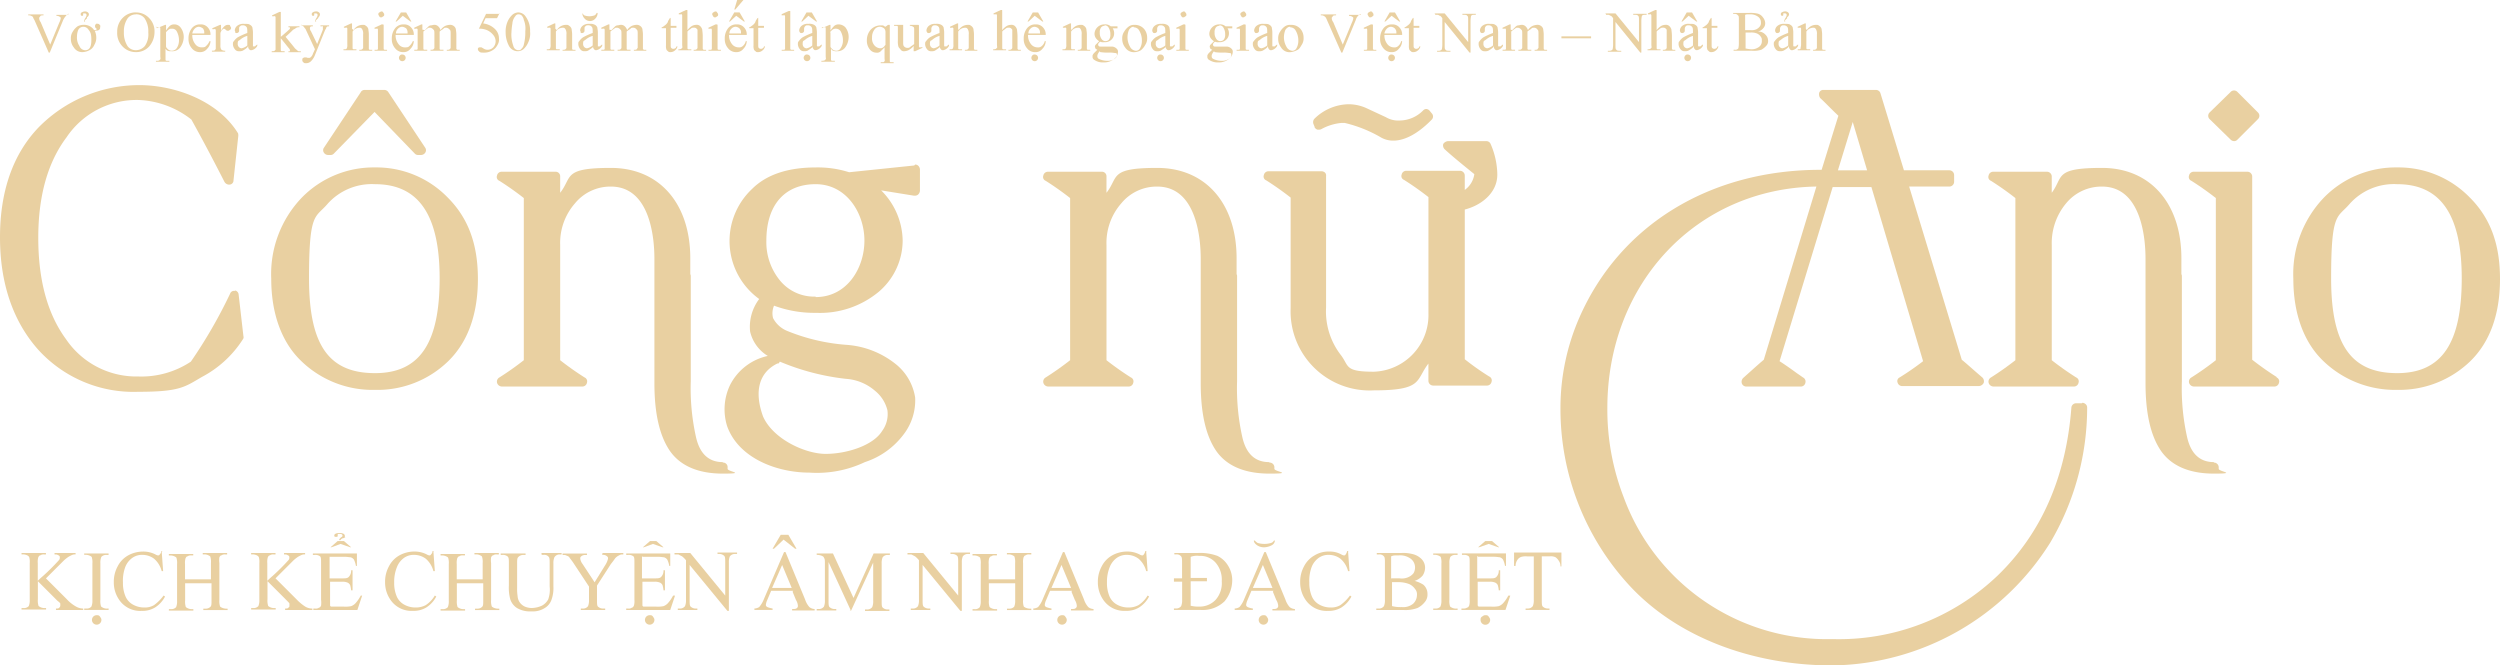 <svg id="logo" xmlns="http://www.w3.org/2000/svg" width="255.477" height="68" viewBox="0 0 255.477 68">
  <path id="パス_58840" data-name="パス 58840" d="M6.993,118.191l2.151,2.151a3.774,3.774,0,0,0,.929.733,1.5,1.5,0,0,0,.733.2v.147H8.02v-.147c.147,0,.293,0,.342-.1a.254.254,0,0,0,.1-.2v-.2q0-.073-.293-.293l-2-2v1.858a1.687,1.687,0,0,0,.049.587c0,.1.1.147.2.2a.921.921,0,0,0,.391.1h.2v.147H4.5v-.147h.2a.668.668,0,0,0,.538-.2,1.51,1.51,0,0,0,.1-.635v-3.764a1.687,1.687,0,0,0-.049-.587c0-.049-.1-.147-.2-.2a1.151,1.151,0,0,0-.391-.1H4.5V115.6H6.993v.147H6.8a.588.588,0,0,0-.391.1c-.1,0-.147.1-.2.2a1.687,1.687,0,0,0-.049.587v1.809c.049-.049.244-.244.587-.538a21.748,21.748,0,0,0,1.564-1.564.359.359,0,0,0,.1-.293c0-.1,0-.1-.1-.2-.049,0-.147-.1-.293-.1H7.873V115.6h2.151v.147a.725.725,0,0,0-.342.049,2.881,2.881,0,0,0-.391.2,3.565,3.565,0,0,0-.538.44l-.88.88-.88.88h0Z" transform="translate(-2.3 -59.088)" fill="#e9d0a1"/>
  <path id="パス_58841" data-name="パス 58841" d="M20.093,121.322v.147H17.6v-.147h.2a.609.609,0,0,0,.538-.2,1.51,1.51,0,0,0,.1-.636v-3.764a1.687,1.687,0,0,0-.049-.587c0-.1-.1-.147-.2-.2a1.151,1.151,0,0,0-.391-.1h-.2V115.7h2.493v.147h-.2a.668.668,0,0,0-.538.2,1.51,1.51,0,0,0-.1.636v3.764a1.687,1.687,0,0,0,.049.587c0,.1.1.147.2.2a.921.921,0,0,0,.391.1Zm-1.222.684c.147,0,.244,0,.342.147s.147.2.147.342a.484.484,0,1,1-.489-.489Z" transform="translate(-8.996 -59.139)" fill="#e9d0a1"/>
  <path id="パス_58842" data-name="パス 58842" d="M28.689,115.249l.147,2h-.147a2.47,2.47,0,0,0-.782-1.271,1.989,1.989,0,0,0-1.173-.391,1.7,1.7,0,0,0-1.027.293,2.075,2.075,0,0,0-.733.929,4.006,4.006,0,0,0-.244,1.613,3.43,3.43,0,0,0,.244,1.369,1.725,1.725,0,0,0,.782.88,2.323,2.323,0,0,0,1.173.293,1.8,1.8,0,0,0,.978-.244,4.475,4.475,0,0,0,.978-.978l.147.1A2.9,2.9,0,0,1,28,120.969a2.48,2.48,0,0,1-1.369.342,2.591,2.591,0,0,1-2.249-1.076,3.111,3.111,0,0,1-.587-1.858,3.28,3.28,0,0,1,.391-1.613,2.658,2.658,0,0,1,1.075-1.124,3.175,3.175,0,0,1,1.515-.391,2.706,2.706,0,0,1,1.271.293.826.826,0,0,0,.244.1c.1,0,.147,0,.2-.1a.444.444,0,0,0,.147-.342h.147Z" transform="translate(-12.165 -58.884)" fill="#e9d0a1"/>
  <path id="パス_58843" data-name="パス 58843" d="M36.913,118.289H39.6v-1.662a1.687,1.687,0,0,0-.049-.587c0-.1-.1-.147-.2-.2a.921.921,0,0,0-.391-.1h-.2V115.6h2.493v.147h-.2a.588.588,0,0,0-.391.1c-.1,0-.147.1-.2.2a2.21,2.21,0,0,0,0,.587v3.764a1.687,1.687,0,0,0,.049.587c0,.1.1.147.2.2a1.15,1.15,0,0,0,.391.1h.2v.147H38.82v-.147h.2a.668.668,0,0,0,.538-.2c.1-.1.1-.293.1-.636v-1.76H36.962v1.76a1.687,1.687,0,0,0,.049.587c0,.1.1.147.2.2a.921.921,0,0,0,.391.1h.2v.147H35.3v-.147h.2a.668.668,0,0,0,.538-.2,1.511,1.511,0,0,0,.1-.636v-3.764a1.687,1.687,0,0,0-.049-.587c0-.1-.1-.147-.2-.2a1.151,1.151,0,0,0-.391-.1h-.2V115.7h2.493v.147h-.2a.588.588,0,0,0-.391.1c-.1,0-.147.1-.2.2a1.687,1.687,0,0,0-.049.587v1.662h0Z" transform="translate(-18.043 -59.088)" fill="#e9d0a1"/>
  <path id="パス_58844" data-name="パス 58844" d="M54.993,118.191l2.151,2.151a4.922,4.922,0,0,0,.88.733,1.38,1.38,0,0,0,.733.2v.147H55.971v-.147c.147,0,.293,0,.342-.1.1-.049.1-.1.1-.2v-.2c0-.049-.1-.147-.244-.293l-2-2v1.858a1.687,1.687,0,0,0,.049.587c0,.1.1.147.2.2a.921.921,0,0,0,.391.1h.2v.147H52.5v-.147h.2a.668.668,0,0,0,.538-.2,1.51,1.51,0,0,0,.1-.635v-3.764a1.687,1.687,0,0,0-.049-.587c0-.049-.1-.147-.2-.2a1.151,1.151,0,0,0-.391-.1h-.2V115.6h2.493v.147h-.2a.588.588,0,0,0-.391.1c-.1,0-.147.1-.2.2a1.687,1.687,0,0,0-.049.587v1.809c.049-.049.244-.244.587-.538a21.75,21.75,0,0,0,1.564-1.564.359.359,0,0,0,.1-.293c0-.1,0-.1-.1-.2-.049,0-.147-.1-.293-.1h-.147V115.6h2.151v.147a.725.725,0,0,0-.342.049,2.881,2.881,0,0,0-.391.2,3.565,3.565,0,0,0-.538.44l-.88.88-.88.88h0Z" transform="translate(-26.835 -59.088)" fill="#e9d0a1"/>
  <path id="パス_58845" data-name="パス 58845" d="M67.111,113.746v2.3h1.271c.342,0,.538,0,.684-.147a.886.886,0,0,0,.244-.684h.147v2.053h-.147a2.655,2.655,0,0,0-.1-.538.589.589,0,0,0-.244-.244,1.308,1.308,0,0,0-.538-.1H67.16v2.4c0,.1.049.1.1.147h1.32a2.815,2.815,0,0,0,.733-.049,1.154,1.154,0,0,0,.44-.293,3.6,3.6,0,0,0,.538-.782h.147l-.489,1.467h-4.5v-.147h.2a.527.527,0,0,0,.391-.1c.1,0,.147-.1.2-.2a2.21,2.21,0,0,0,0-.587V114.48c0-.391,0-.587-.1-.684a.786.786,0,0,0-.538-.147h-.2V113.5h4.5v1.271h-.1a2.461,2.461,0,0,0-.2-.636.623.623,0,0,0-.342-.244c-.1,0-.342-.049-.587-.049H67.062Zm.733-1.515h.733l.733.636h-.1l-.978-.342-.929.342h-.1l.733-.636h-.1Zm.88-.391-.2.1c-.147,0-.2.1-.244.1l-.049.1h-.147c0-.1.1-.2.2-.293q.147-.073.147-.147c0-.147-.1-.2-.293-.2s-.2,0-.2.1v.1c0,.049,0,.1-.147.1s-.2,0-.2-.147.2-.244.538-.244.538.1.538.293v.1h0Z" transform="translate(-33.429 -56.941)" fill="#e9d0a1"/>
  <path id="パス_58846" data-name="パス 58846" d="M85.437,115.249l.147,2h-.147a2.47,2.47,0,0,0-.782-1.271,1.989,1.989,0,0,0-1.173-.391,1.7,1.7,0,0,0-1.027.293,2.075,2.075,0,0,0-.733.929,3.964,3.964,0,0,0-.293,1.613,3.43,3.43,0,0,0,.244,1.369,1.725,1.725,0,0,0,.782.88,2.323,2.323,0,0,0,1.173.293,2.123,2.123,0,0,0,1.027-.244,2.993,2.993,0,0,0,.929-.978l.147.1a2.9,2.9,0,0,1-1.027,1.124,2.48,2.48,0,0,1-1.369.342,2.591,2.591,0,0,1-2.249-1.076,3.111,3.111,0,0,1-.587-1.858,3.281,3.281,0,0,1,.391-1.613,2.658,2.658,0,0,1,1.075-1.124,3.175,3.175,0,0,1,1.515-.391,2.706,2.706,0,0,1,1.271.293.826.826,0,0,0,.244.1c.1,0,.147,0,.2-.1a.444.444,0,0,0,.147-.342h.147Z" transform="translate(-41.147 -58.884)" fill="#e9d0a1"/>
  <path id="パス_58847" data-name="パス 58847" d="M93.713,118.289H96.4v-1.662a1.686,1.686,0,0,0-.049-.587c0-.1-.1-.147-.2-.2a.921.921,0,0,0-.391-.1h-.2V115.6h2.493v.147h-.2a.527.527,0,0,0-.391.1c-.1,0-.147.1-.2.2a2.21,2.21,0,0,0,0,.587v3.764a1.687,1.687,0,0,0,.049.587c0,.1.1.147.2.2a1.15,1.15,0,0,0,.391.1h.2v.147H95.62v-.147h.2a.668.668,0,0,0,.538-.2c.1-.1.1-.293.1-.636v-1.76H93.762v1.76a1.687,1.687,0,0,0,.049.587c0,.1.1.147.2.2a.921.921,0,0,0,.391.1h.2v.147H92.1v-.147h.2a.668.668,0,0,0,.538-.2,1.51,1.51,0,0,0,.1-.636v-3.764a1.687,1.687,0,0,0-.049-.587c0-.1-.1-.147-.2-.2a1.151,1.151,0,0,0-.391-.1h-.2V115.7h2.493v.147h-.2a.527.527,0,0,0-.391.1c-.1,0-.147.1-.2.2a1.687,1.687,0,0,0-.049.587v1.662h0Z" transform="translate(-47.076 -59.088)" fill="#e9d0a1"/>
  <path id="パス_58848" data-name="パス 58848" d="M108.855,115.747V115.6h2.053v.147h-.2a.613.613,0,0,0-.538.293,1.51,1.51,0,0,0-.1.636v2.347a3.529,3.529,0,0,1-.2,1.369,1.583,1.583,0,0,1-.684.831,2.275,2.275,0,0,1-1.369.342,2.61,2.61,0,0,1-1.467-.342,1.681,1.681,0,0,1-.684-.88,4.54,4.54,0,0,1-.147-1.418v-2.3c0-.342,0-.587-.147-.684a.73.73,0,0,0-.489-.147h-.2v-.147h2.542v.147H107a.7.7,0,0,0-.538.244c-.1.1-.1.342-.1.636v2.542a4.472,4.472,0,0,0,.049.782,1.257,1.257,0,0,0,.244.684,1.331,1.331,0,0,0,.489.391,1.786,1.786,0,0,0,.733.147,2.627,2.627,0,0,0,1.027-.244,1.589,1.589,0,0,0,.636-.636,3.012,3.012,0,0,0,.147-1.32v-2.347c0-.342,0-.587-.1-.684a.567.567,0,0,0-.489-.2h-.2Z" transform="translate(-53.517 -59.088)" fill="#e9d0a1"/>
  <path id="パス_58849" data-name="パス 58849" d="M121.755,115.6h2.053v.147h-.1a.6.6,0,0,0-.342.1,1.176,1.176,0,0,0-.391.293q-.147.22-.44.587l-1.418,2.2v1.467c0,.342,0,.587.1.684a.782.782,0,0,0,.538.2h.2v.147h-2.493v-.147h.2a.631.631,0,0,0,.538-.244,1.511,1.511,0,0,0,.1-.635v-1.369l-1.613-2.444c-.2-.293-.342-.44-.391-.538s-.2-.147-.44-.244H117.6v-.147h2.493v.147h-.147a.588.588,0,0,0-.391.1c-.147.1-.147.147-.147.293a1.223,1.223,0,0,0,.244.538l1.222,1.858L122,116.773a2.076,2.076,0,0,0,.244-.587c0-.1,0-.147-.049-.2a.674.674,0,0,0-.2-.147.725.725,0,0,0-.342-.049v-.147h0Z" transform="translate(-60.11 -59.088)" fill="#e9d0a1"/>
  <path id="パス_58850" data-name="パス 58850" d="M132.513,114.615v2.3h1.271c.342,0,.538,0,.684-.147a.886.886,0,0,0,.244-.684h.147v2.053h-.147a2.655,2.655,0,0,0-.1-.538.589.589,0,0,0-.244-.244,1.308,1.308,0,0,0-.538-.1h-1.271v2.4c0,.1.049.1.1.147h1.32a2.815,2.815,0,0,0,.733-.049,1.154,1.154,0,0,0,.44-.293,3.6,3.6,0,0,0,.538-.782h.2l-.489,1.467h-4.5v-.147h.2a.527.527,0,0,0,.391-.1c.1,0,.147-.1.2-.2a1.687,1.687,0,0,0,.049-.587v-3.764c0-.391,0-.587-.1-.684a.786.786,0,0,0-.538-.147h-.2v-.147h4.5v1.271h-.1a2.461,2.461,0,0,0-.2-.636.623.623,0,0,0-.342-.244c-.1,0-.293-.049-.587-.049h-1.613Zm.733-1.515h.733l.733.636h-.1l-.978-.342-.929.342h-.1l.733-.636h-.1Zm.049,7.577c.147,0,.244,0,.342.147s.147.2.147.342a.484.484,0,1,1-.489-.489Z" transform="translate(-66.909 -57.81)" fill="#e9d0a1"/>
  <path id="パス_58851" data-name="パス 58851" d="M141.049,115.549h1.564l3.569,4.351v-3.373c0-.342,0-.587-.1-.684a.747.747,0,0,0-.489-.2h-.2V115.5h2v.147h-.2a.631.631,0,0,0-.538.244,1.51,1.51,0,0,0-.1.636v4.937h-.147l-3.862-4.693v3.569c0,.342,0,.587.1.684a.747.747,0,0,0,.489.2h.2v.147h-2v-.147h.2a.631.631,0,0,0,.538-.244,1.511,1.511,0,0,0,.1-.636v-4.058a2.8,2.8,0,0,0-.391-.391l-.391-.2H141v-.147h.049Z" transform="translate(-72.071 -59.037)" fill="#e9d0a1"/>
  <path id="パス_58852" data-name="パス 58852" d="M161.66,117.52h-2.249l-.391.929a1.594,1.594,0,0,0-.147.489c0,.1,0,.147.147.244a2.6,2.6,0,0,0,.538.147v.147H157.7v-.147a.96.96,0,0,0,.489-.147,2.794,2.794,0,0,0,.489-.831l2.053-4.791h.147l2,4.84a2.193,2.193,0,0,0,.44.782.89.89,0,0,0,.538.2v.147h-2.3v-.147c.244,0,.391,0,.489-.1a.269.269,0,0,0,.1-.244,1.324,1.324,0,0,0-.2-.587l-.342-.831h0Zm-.147-.293-.978-2.347-1.027,2.347Zm-1.124-5.426h.782l.831,1.418h-.147l-1.173-.929-.978.929h-.147l.831-1.418Z" transform="translate(-80.607 -57.146)" fill="#e9d0a1"/>
  <path id="パス_58853" data-name="パス 58853" d="M174.171,121.469l-2.249-4.889v3.911c0,.342,0,.587.1.684a.747.747,0,0,0,.489.2h.2v.147h-2v-.147h.2a.631.631,0,0,0,.538-.244,1.51,1.51,0,0,0,.1-.636v-3.813c0-.244,0-.44-.1-.538,0-.1-.1-.147-.2-.2a1.308,1.308,0,0,0-.538-.1V115.7h1.662l2.1,4.546,2.053-4.546h1.662v.147h-.2a.631.631,0,0,0-.538.244,1.511,1.511,0,0,0-.1.636v3.813c0,.342,0,.587.1.684a.747.747,0,0,0,.489.2h.2v.147h-2.493v-.147h.2a.631.631,0,0,0,.538-.244,1.511,1.511,0,0,0,.1-.636v-3.911l-2.249,4.889h-.147Z" transform="translate(-87.252 -59.139)" fill="#e9d0a1"/>
  <path id="パス_58854" data-name="パス 58854" d="M189.749,115.549h1.564l3.569,4.351v-3.373c0-.342,0-.587-.1-.684a.747.747,0,0,0-.489-.2h-.2V115.5h2v.147h-.2a.631.631,0,0,0-.538.244,1.51,1.51,0,0,0-.1.636v4.937h-.147l-3.862-4.693v3.569c0,.342,0,.587.1.684a.747.747,0,0,0,.489.2h.2v.147h-2v-.147h.2a.631.631,0,0,0,.538-.244,1.51,1.51,0,0,0,.1-.636v-4.058a2.8,2.8,0,0,0-.391-.391l-.391-.2H189.7v-.147h.049Z" transform="translate(-96.964 -59.037)" fill="#e9d0a1"/>
  <path id="パス_58855" data-name="パス 58855" d="M204.962,118.289h2.689v-1.662a1.687,1.687,0,0,0-.049-.587c0-.1-.1-.147-.2-.2a.921.921,0,0,0-.391-.1h-.2V115.6h2.493v.147h-.2a.527.527,0,0,0-.391.1c-.1,0-.147.1-.2.2a1.688,1.688,0,0,0-.049.587v3.764a1.687,1.687,0,0,0,.049.587c0,.1.1.147.2.2a1.15,1.15,0,0,0,.391.1h.2v.147H206.82v-.147h.2a.668.668,0,0,0,.538-.2,1.51,1.51,0,0,0,.1-.636v-1.76h-2.689v1.76a1.686,1.686,0,0,0,.049.587c0,.1.1.147.2.2a.921.921,0,0,0,.391.1h.2v.147H203.3v-.147h.2a.609.609,0,0,0,.538-.2,1.511,1.511,0,0,0,.1-.636v-3.764a1.686,1.686,0,0,0-.049-.587c0-.1-.1-.147-.2-.2a1.151,1.151,0,0,0-.391-.1h-.2V115.7h2.493v.147h-.2a.527.527,0,0,0-.391.1c-.1,0-.147.1-.2.2a1.686,1.686,0,0,0-.049.587v1.662h0Z" transform="translate(-103.915 -59.088)" fill="#e9d0a1"/>
  <path id="パス_58856" data-name="パス 58856" d="M219.96,119.36h-2.249l-.391.929a1.593,1.593,0,0,0-.147.489c0,.1,0,.147.147.244a2.593,2.593,0,0,0,.538.147v.147H216v-.147a.96.96,0,0,0,.489-.147,2.793,2.793,0,0,0,.489-.831l2.053-4.791h.147l2,4.84a2.193,2.193,0,0,0,.44.782.89.89,0,0,0,.538.2v.147h-2.3v-.147c.244,0,.391,0,.489-.1a.269.269,0,0,0,.1-.244,1.324,1.324,0,0,0-.2-.587l-.342-.831h0Zm-.1-.293-.978-2.347-1.027,2.347Zm-.929,2.786c.147,0,.244,0,.342.147s.147.2.147.342a.484.484,0,1,1-.489-.489Z" transform="translate(-110.407 -58.986)" fill="#e9d0a1"/>
  <path id="パス_58857" data-name="パス 58857" d="M234.437,115.249l.147,2h-.147a2.47,2.47,0,0,0-.782-1.271,1.989,1.989,0,0,0-1.173-.391,1.7,1.7,0,0,0-1.027.293,2.075,2.075,0,0,0-.733.929,3.965,3.965,0,0,0-.293,1.613,3.43,3.43,0,0,0,.244,1.369,1.725,1.725,0,0,0,.782.88,2.323,2.323,0,0,0,1.173.293,2.123,2.123,0,0,0,1.027-.244,2.993,2.993,0,0,0,.929-.978l.147.1a2.9,2.9,0,0,1-1.027,1.124,2.48,2.48,0,0,1-1.369.342,2.591,2.591,0,0,1-2.249-1.076,3.111,3.111,0,0,1-.587-1.858,3.281,3.281,0,0,1,.391-1.613,2.658,2.658,0,0,1,1.075-1.124,3.176,3.176,0,0,1,1.515-.391,2.707,2.707,0,0,1,1.271.293.826.826,0,0,0,.244.1c.1,0,.147,0,.2-.1a.73.73,0,0,0,.147-.342h.147Z" transform="translate(-117.307 -58.884)" fill="#e9d0a1"/>
  <path id="パス_58858" data-name="パス 58858" d="M245.4,121.417v-.147h.2a.631.631,0,0,0,.538-.244,1.51,1.51,0,0,0,.1-.636v-1.858H245.4v-.342h.831v-1.564c0-.342,0-.587-.1-.684a.567.567,0,0,0-.489-.2h-.2V115.6h2.4a5.081,5.081,0,0,1,2,.293,2.57,2.57,0,0,1,1.075.978,2.791,2.791,0,0,1,.44,1.564,3.409,3.409,0,0,1-.782,2.1,3.224,3.224,0,0,1-2.493.88H245.4Zm1.662-.44a3.333,3.333,0,0,0,.929.1,2.247,2.247,0,0,0,1.662-.684,2.572,2.572,0,0,0,.635-1.907,2.649,2.649,0,0,0-.635-1.907,2.078,2.078,0,0,0-1.662-.684,1.815,1.815,0,0,0-.88.1v2.151h1.662v.342h-1.662v2.493h0Z" transform="translate(-125.435 -59.088)" fill="#e9d0a1"/>
  <path id="パス_58859" data-name="パス 58859" d="M262.06,118.133h-2.249l-.391.929a1.594,1.594,0,0,0-.147.489c0,.1,0,.147.147.244a1.894,1.894,0,0,0,.538.147v.147H258.1v-.147a.96.96,0,0,0,.489-.147,2.794,2.794,0,0,0,.489-.831l2.053-4.791h.147l2,4.84a2.193,2.193,0,0,0,.44.782.89.89,0,0,0,.538.2v.147h-2.3v-.147c.244,0,.391,0,.489-.1a.269.269,0,0,0,.1-.244,1.323,1.323,0,0,0-.2-.587l-.342-.831h0Zm-.1-.293-.978-2.347-1.027,2.347ZM260.055,113h.1a1.3,1.3,0,0,0,.293.244,2.444,2.444,0,0,0,1.369,0,.5.5,0,0,0,.293-.244h.1a.589.589,0,0,1-.342.489,1.812,1.812,0,0,1-.733.2,1.273,1.273,0,0,1-.733-.2c-.2-.147-.342-.293-.342-.489Zm.978,7.626c.147,0,.244,0,.342.147s.147.2.147.342a.484.484,0,1,1-.489-.489Z" transform="translate(-131.926 -57.759)" fill="#e9d0a1"/>
  <path id="パス_58860" data-name="パス 58860" d="M276.689,115.249l.147,2h-.147a2.47,2.47,0,0,0-.782-1.271,1.989,1.989,0,0,0-1.173-.391,1.7,1.7,0,0,0-1.027.293,2.074,2.074,0,0,0-.733.929,4.005,4.005,0,0,0-.244,1.613,3.429,3.429,0,0,0,.244,1.369,1.725,1.725,0,0,0,.782.88,2.323,2.323,0,0,0,1.173.293,1.8,1.8,0,0,0,.978-.244,4.474,4.474,0,0,0,.978-.978l.147.1A2.9,2.9,0,0,1,276,120.969a2.48,2.48,0,0,1-1.369.342,2.591,2.591,0,0,1-2.249-1.076,3.111,3.111,0,0,1-.587-1.858,3.28,3.28,0,0,1,.391-1.613,2.658,2.658,0,0,1,1.076-1.124,2.7,2.7,0,0,1,1.515-.391,2.381,2.381,0,0,1,1.222.293.826.826,0,0,0,.244.1c.1,0,.147,0,.2-.1a.73.73,0,0,0,.147-.342h.147Z" transform="translate(-138.929 -58.884)" fill="#e9d0a1"/>
  <path id="パス_58861" data-name="パス 58861" d="M291.562,118.435a3.314,3.314,0,0,1,.929.391,1.231,1.231,0,0,1,.44.978,1.15,1.15,0,0,1-.293.831,2.164,2.164,0,0,1-.733.587,3.614,3.614,0,0,1-1.467.2H287.7v-.147h.244a.631.631,0,0,0,.538-.244,1.51,1.51,0,0,0,.1-.636v-3.764c0-.342,0-.587-.1-.684a.567.567,0,0,0-.489-.2h-.244V115.6h2.493a3.678,3.678,0,0,1,1.124.1,1.9,1.9,0,0,1,.978.538,1.255,1.255,0,0,1,.342.88,1.477,1.477,0,0,1-.244.782,1.861,1.861,0,0,1-.782.538h-.1Zm-2.249-.244h.782a1.6,1.6,0,0,0,.929-.147,1.331,1.331,0,0,0,.489-.391,1.161,1.161,0,0,0,.147-.587,1.111,1.111,0,0,0-.44-.88,1.822,1.822,0,0,0-1.222-.342c-.538,0-.538,0-.782.1v2.249h.1Zm0,2.835a3.493,3.493,0,0,0,.978.1,1.606,1.606,0,0,0,1.173-.342,1.224,1.224,0,0,0,.391-.88.83.83,0,0,0-.2-.636,1.438,1.438,0,0,0-.587-.489,2.947,2.947,0,0,0-1.027-.2h-.733v2.444Z" transform="translate(-147.056 -59.088)" fill="#e9d0a1"/>
  <path id="パス_58862" data-name="パス 58862" d="M302.093,121.322v.147H299.6v-.147h.2a.609.609,0,0,0,.538-.2,1.511,1.511,0,0,0,.1-.636v-3.764a1.686,1.686,0,0,0-.049-.587c0-.1-.1-.147-.2-.2a1.151,1.151,0,0,0-.391-.1h-.2V115.7h2.493v.147h-.2a.668.668,0,0,0-.538.2,1.511,1.511,0,0,0-.1.636v3.764a1.687,1.687,0,0,0,.049.587c0,.1.1.147.2.2a.921.921,0,0,0,.391.1Z" transform="translate(-153.139 -59.139)" fill="#e9d0a1"/>
  <path id="パス_58863" data-name="パス 58863" d="M307.113,114.615v2.3h1.271c.342,0,.538,0,.684-.147a.886.886,0,0,0,.244-.684h.147v2.053h-.147a2.655,2.655,0,0,0-.1-.538.589.589,0,0,0-.244-.244,1.308,1.308,0,0,0-.538-.1h-1.271v2.4c0,.049.049.1.1.147h1.32a2.815,2.815,0,0,0,.733-.049,1.155,1.155,0,0,0,.44-.293,3.6,3.6,0,0,0,.538-.782h.2L310,120.14h-4.5v-.147h.2a.588.588,0,0,0,.391-.1c.1,0,.147-.1.2-.2a1.688,1.688,0,0,0,.049-.587v-3.764c0-.391,0-.587-.1-.684a.73.73,0,0,0-.489-.147h-.2v-.147h4.5v1.271h-.1a2.46,2.46,0,0,0-.2-.636.624.624,0,0,0-.342-.244c-.1,0-.293-.049-.587-.049h-1.613Zm.782-1.515h.733l.733.636h-.1l-.978-.342-.978.342h-.1l.733-.636h0Zm.049,7.577c.147,0,.244,0,.342.147s.147.2.147.342a.489.489,0,0,1-.978,0c0-.147,0-.244.147-.342s.2-.147.342-.147Z" transform="translate(-156.154 -57.81)" fill="#e9d0a1"/>
  <path id="パス_58864" data-name="パス 58864" d="M321.34,115.549v1.369h-.1a.878.878,0,0,0-.147-.538,1.318,1.318,0,0,0-.342-.391,1.059,1.059,0,0,0-.587-.1h-.831v4.449c0,.342,0,.587.1.684a.747.747,0,0,0,.489.2h.2v.147h-2.444v-.147h.2a.631.631,0,0,0,.538-.244,1.51,1.51,0,0,0,.1-.636v-4.449h-.684a1.687,1.687,0,0,0-.587.049.76.76,0,0,0-.391.293,1.088,1.088,0,0,0-.2.636H316.5V115.5h4.84Z" transform="translate(-161.777 -59.037)" fill="#e9d0a1"/>
  <g id="cmyk_logo_title" data-name="cmyk logo title" transform="translate(0 8.702)">
    <path id="パス_58865" data-name="パス 58865" d="M24.052,38.821h-.1a.428.428,0,0,0-.44.293,49.948,49.948,0,0,1-4.009,6.942,9.166,9.166,0,0,1-5.377,1.515,8.689,8.689,0,0,1-7.382-3.813C4.84,41.167,3.911,37.7,3.911,33.395S4.889,25.671,6.8,23.129a8.632,8.632,0,0,1,7.382-3.813,9.308,9.308,0,0,1,5.377,2c1.222,2.2,2.3,4.253,3.373,6.355a.562.562,0,0,0,.44.293h.1a.431.431,0,0,0,.391-.44l.489-4.546c0-.1,0-.244-.049-.293-2.1-3.373-6.551-4.889-10.07-4.889A14.441,14.441,0,0,0,3.96,22.1C1.32,24.84,0,28.653,0,33.346S1.32,41.9,3.862,44.785a13.153,13.153,0,0,0,10.266,4.351c4.253,0,4.742-.489,6.5-1.515a11.1,11.1,0,0,0,4.2-3.862.323.323,0,0,0,.049-.293l-.489-4.253a.47.47,0,0,0-.391-.44h0Z" transform="translate(0 -17.8)" fill="#e9d0a1"/>
    <path id="パス_58866" data-name="パス 58866" d="M67.308,35a10.262,10.262,0,0,0-7.48,3.08A11.285,11.285,0,0,0,56.7,46.39c0,3.471,1.027,6.453,3.08,8.408a10.481,10.481,0,0,0,7.528,2.933,10.366,10.366,0,0,0,7.48-2.933c2-1.955,3.031-4.791,3.031-8.408s-1.027-6.257-3.08-8.311A10.152,10.152,0,0,0,67.308,35Zm0,21.021c-4.742,0-6.746-2.884-6.746-9.679s.636-6.16,1.858-7.577a6.054,6.054,0,0,1,4.889-2.053c4.449,0,6.6,3.129,6.6,9.63S71.952,56.021,67.308,56.021Z" transform="translate(-28.982 -26.592)" fill="#e9d0a1"/>
    <path id="パス_58867" data-name="パス 58867" d="M68.014,25.448h.293a.444.444,0,0,0,.342-.147l4.155-4.253L76.912,25.3a.444.444,0,0,0,.342.147h.293a.513.513,0,0,0,.44-.244.444.444,0,0,0,0-.489l-3.764-5.671a.5.5,0,0,0-.391-.244H71.779a.435.435,0,0,0-.391.244l-3.764,5.671a.444.444,0,0,0,0,.489.513.513,0,0,0,.44.244h0Z" transform="translate(-34.528 -18.311)" fill="#e9d0a1"/>
    <path id="パス_58868" data-name="パス 58868" d="M126.956,65.165c-1.418,0-2.347-.831-2.738-2.542a22.9,22.9,0,0,1-.538-5.72V46.2a.441.441,0,0,0-.049-.244V44.339c0-5.622-3.178-9.239-8.115-9.239s-3.911.929-5.182,2.542V35.98a.462.462,0,0,0-.489-.489h-5.475a.476.476,0,0,0-.489.391.416.416,0,0,0,.244.538,30.435,30.435,0,0,1,2.493,1.76V54.752a30.43,30.43,0,0,1-2.493,1.76.491.491,0,0,0-.244.538.526.526,0,0,0,.489.391h8.213a.476.476,0,0,0,.489-.391.435.435,0,0,0-.244-.538,30.433,30.433,0,0,1-2.493-1.76V42.971a6.133,6.133,0,0,1,1.515-4.253,4.682,4.682,0,0,1,3.666-1.711c4.155,0,4.449,5.622,4.449,7.382V57.1c0,3.129.538,5.377,1.564,6.893,1.075,1.564,2.933,2.347,5.426,2.347s.489-.2.489-.489V65.7a.462.462,0,0,0-.489-.489h0Z" transform="translate(-53.09 -26.643)" fill="#e9d0a1"/>
    <path id="パス_58869" data-name="パス 58869" d="M170.832,34.5h-.049l-6.6.684a10.518,10.518,0,0,0-3.422-.489c-2.835,0-5.035.733-6.5,2.2a7.305,7.305,0,0,0,.733,11.244,4.713,4.713,0,0,0-.929,3.324,3.952,3.952,0,0,0,1.809,2.493,5.66,5.66,0,0,0-3.862,2.982,5.762,5.762,0,0,0-.293,4.2c1.173,3.275,5.084,4.742,8.408,4.742a11.419,11.419,0,0,0,5.671-1.075,8.073,8.073,0,0,0,3.96-2.835,5.71,5.71,0,0,0,1.173-3.764,5.455,5.455,0,0,0-2.053-3.471,9.056,9.056,0,0,0-4.889-1.907,19.9,19.9,0,0,1-6.111-1.418,2.825,2.825,0,0,1-1.467-1.32,1.961,1.961,0,0,1,.1-1.271,11.848,11.848,0,0,0,4.3.733,9.39,9.39,0,0,0,6.4-2.151,6.9,6.9,0,0,0,2.444-5.231,7.377,7.377,0,0,0-2.2-5.133l3.324.538h.1a.465.465,0,0,0,.342-.1.6.6,0,0,0,.2-.391V34.938a.555.555,0,0,0-.147-.391.444.444,0,0,0-.342-.147h0ZM156.9,54.736c.1,0,.147-.1.2-.2a24.317,24.317,0,0,0,6.746,1.76,5.045,5.045,0,0,1,2.982,1.222,3.672,3.672,0,0,1,1.271,2,2.914,2.914,0,0,1-.538,2.1c-.929,1.515-3.666,2.347-5.769,2.347s-5.377-1.515-6.4-3.813c-.929-2.542-.44-4.5,1.467-5.426h.049Zm3.862-6.844a4.51,4.51,0,0,1-3.618-1.613,6.162,6.162,0,0,1-1.418-4.106c0-3.618,1.858-5.769,5.035-5.769s4.986,2.982,4.986,5.769-1.76,5.769-4.986,5.769Z" transform="translate(-77.411 -26.285)" fill="#e9d0a1"/>
    <path id="パス_58870" data-name="パス 58870" d="M241.156,65.165c-1.418,0-2.346-.831-2.738-2.542a22.9,22.9,0,0,1-.538-5.72V46.2a.441.441,0,0,0-.049-.244V44.339c0-5.622-3.178-9.239-8.115-9.239s-3.911.929-5.182,2.542V35.98a.462.462,0,0,0-.489-.489h-5.475a.476.476,0,0,0-.489.391.416.416,0,0,0,.244.538,30.435,30.435,0,0,1,2.493,1.76V54.752a30.43,30.43,0,0,1-2.493,1.76.491.491,0,0,0-.244.538.526.526,0,0,0,.489.391h8.213a.476.476,0,0,0,.489-.391.435.435,0,0,0-.244-.538,30.431,30.431,0,0,1-2.493-1.76V42.971a6.133,6.133,0,0,1,1.515-4.253,4.682,4.682,0,0,1,3.666-1.711c4.155,0,4.449,5.622,4.449,7.382V57.1c0,3.129.538,5.377,1.564,6.893,1.075,1.564,2.933,2.347,5.475,2.347s.489-.2.489-.489V65.7a.49.49,0,0,0-.489-.489h0Z" transform="translate(-111.462 -26.643)" fill="#e9d0a1"/>
    <path id="パス_58871" data-name="パス 58871" d="M288.038,32.922a8.032,8.032,0,0,0-.684-3.129.47.47,0,0,0-.44-.293H283a.648.648,0,0,0-.489.293.552.552,0,0,0,.147.538c.636.587,1.516,1.32,3.031,2.542a2.378,2.378,0,0,1-.978,1.613V33.02a.49.49,0,0,0-.489-.489H278.75a.476.476,0,0,0-.489.391.416.416,0,0,0,.244.538A30.442,30.442,0,0,1,281,35.22V47.1a5.789,5.789,0,0,1-5.573,5.964c-3.08,0-2.493-.587-3.422-1.76a7.285,7.285,0,0,1-1.467-4.791V33.069a.412.412,0,0,0-.1-.342.528.528,0,0,0-.342-.147h-5.426a.476.476,0,0,0-.489.391.416.416,0,0,0,.244.538,30.433,30.433,0,0,1,2.493,1.76V46.561a8.085,8.085,0,0,0,8.506,8.408c5.035,0,4.253-1.027,5.573-2.738v1.76a.49.49,0,0,0,.489.489h5.475a.476.476,0,0,0,.489-.391.435.435,0,0,0-.244-.538,26.9,26.9,0,0,1-2.493-1.76v-15.3c1.711-.44,3.324-1.711,3.324-3.569h0Z" transform="translate(-135.026 -23.78)" fill="#e9d0a1"/>
    <path id="パス_58872" data-name="パス 58872" d="M274.645,24.147a.5.5,0,0,0,.293.244h.147a.441.441,0,0,0,.244-.049,5.321,5.321,0,0,1,2.053-.636h.342a13.512,13.512,0,0,1,3.764,1.515,2.51,2.51,0,0,0,1.222.293c.831,0,2.2-.391,3.911-2.151a.458.458,0,0,0,0-.636l-.2-.244a.5.5,0,0,0-.342-.2h0a.444.444,0,0,0-.342.147,3.4,3.4,0,0,1-2.346,1.027,2.507,2.507,0,0,1-1.467-.342l-2-.929a4.445,4.445,0,0,0-1.809-.391,5.11,5.11,0,0,0-3.471,1.467.52.52,0,0,0-.1.587l.1.244h0Z" transform="translate(-140.307 -19.845)" fill="#e9d0a1"/>
    <path id="パス_58873" data-name="パス 58873" d="M379.485,50.82H378.9a.482.482,0,0,0-.489.44c-.538,7.04-3.031,12.808-7.528,17.159a23.51,23.51,0,0,1-16.914,6.5A22.11,22.11,0,0,1,332.653,60.4a24.793,24.793,0,0,1-1.662-9.093c0-12.759,9.142-22.439,21.363-22.634l-5.377,17.7q-.44.367-1.173,1.027l-.929.831a.552.552,0,0,0-.147.538.486.486,0,0,0,.489.342h5.524a.476.476,0,0,0,.489-.391.463.463,0,0,0-.244-.538c-.147-.1-.342-.244-.635-.44-.391-.293-1.222-.88-1.76-1.222l5.426-17.794h3.96l5.28,17.794a28.793,28.793,0,0,1-2.4,1.662.411.411,0,0,0-.2.538.486.486,0,0,0,.489.342h7.822a.589.589,0,0,0,.489-.342.552.552,0,0,0-.147-.538c-.978-.831-1.662-1.467-2.1-1.809l-5.377-17.7h4.106a.49.49,0,0,0,.489-.489V27.5a.49.49,0,0,0-.489-.489H361.3l-2.4-7.871a.486.486,0,0,0-.489-.342h-5.329a.428.428,0,0,0-.44.293.679.679,0,0,0,.1.538c.44.391,1.027,1.027,1.858,1.809l-1.711,5.524h-.1c-11.293,0-20.483,5.622-24.638,15.057A23.039,23.039,0,0,0,326.2,51.26a26.6,26.6,0,0,0,7.186,18.332c4.791,5.084,12.319,8.017,20.63,8.017a26.7,26.7,0,0,0,22.243-12.564,27.192,27.192,0,0,0,3.764-13.786.444.444,0,0,0-.147-.342.528.528,0,0,0-.342-.147h0ZM356.069,22.075l1.467,4.937h-2.982Z" transform="translate(-166.735 -18.311)" fill="#e9d0a1"/>
    <path id="パス_58874" data-name="パス 58874" d="M438.707,65.165c-1.418,0-2.346-.831-2.738-2.542a22.9,22.9,0,0,1-.538-5.72V46.2a.441.441,0,0,0-.049-.244V44.339c0-5.622-3.178-9.239-8.115-9.239s-3.911.929-5.133,2.542V35.98a.49.49,0,0,0-.489-.489h-5.475a.476.476,0,0,0-.489.391.416.416,0,0,0,.244.538,30.439,30.439,0,0,1,2.493,1.76V54.752a30.435,30.435,0,0,1-2.493,1.76.491.491,0,0,0-.244.538.526.526,0,0,0,.489.391h8.213a.476.476,0,0,0,.489-.391.435.435,0,0,0-.244-.538,30.429,30.429,0,0,1-2.493-1.76V42.971a6.336,6.336,0,0,1,1.467-4.253,4.682,4.682,0,0,1,3.666-1.711c4.155,0,4.449,5.622,4.449,7.382V57.1c0,3.129.538,5.377,1.564,6.893,1.075,1.564,2.933,2.347,5.426,2.347s.489-.2.489-.489V65.7a.49.49,0,0,0-.489-.489h0Z" transform="translate(-212.464 -26.643)" fill="#e9d0a1"/>
    <path id="パス_58875" data-name="パス 58875" d="M463.9,23.935a.528.528,0,0,0,.342.147h0a.444.444,0,0,0,.342-.147l2.1-2.1a.473.473,0,0,0,0-.684l-2.1-2.1a.473.473,0,0,0-.684,0l-2.151,2.1a.473.473,0,0,0,0,.684l2.151,2.1Z" transform="translate(-235.944 -18.362)" fill="#e9d0a1"/>
    <path id="パス_58876" data-name="パス 58876" d="M466.528,56.872a30.444,30.444,0,0,1-2.493-1.76V36.389a.49.49,0,0,0-.489-.489h-5.475a.476.476,0,0,0-.489.391.416.416,0,0,0,.244.538,30.44,30.44,0,0,1,2.493,1.76V55.161a30.446,30.446,0,0,1-2.493,1.76.491.491,0,0,0-.244.538.526.526,0,0,0,.489.391h8.213a.476.476,0,0,0,.489-.391.435.435,0,0,0-.244-.538Z" transform="translate(-233.881 -27.052)" fill="#e9d0a1"/>
    <path id="パス_58877" data-name="パス 58877" d="M497.439,38.08A10.152,10.152,0,0,0,490.008,35a10.262,10.262,0,0,0-7.48,3.08A11.285,11.285,0,0,0,479.4,46.39c0,3.471,1.027,6.453,3.08,8.408a10.562,10.562,0,0,0,7.528,2.933,10.447,10.447,0,0,0,7.48-2.933c2-1.955,3.031-4.791,3.031-8.408S499.492,40.133,497.439,38.08Zm-7.431,17.941c-4.693,0-6.746-2.884-6.746-9.679s.635-6.16,1.858-7.577a6.054,6.054,0,0,1,4.889-2.053c4.449,0,6.6,3.129,6.6,9.63s-1.955,9.679-6.6,9.679Z" transform="translate(-245.042 -26.592)" fill="#e9d0a1"/>
  </g>
  <path id="パス_58878" data-name="パス 58878" d="M10.055,2.8v.1a.3.3,0,0,0-.293.147,1.706,1.706,0,0,0-.293.44L8.1,6.809H8L6.536,3.484a1.383,1.383,0,0,1-.147-.293c0-.049-.1-.1-.2-.147A.529.529,0,0,0,5.9,3V2.9H7.464V3c-.2,0-.293,0-.342.1s-.1.1-.1.147a.651.651,0,0,0,.147.44l.978,2.3.929-2.249a1.439,1.439,0,0,0,.147-.44c0-.049,0-.1-.1-.147a.524.524,0,0,0-.293-.1H8.784v-.1H9.958Z" transform="translate(-3.016 -1.431)" fill="#e9d0a1"/>
  <path id="パス_58879" data-name="パス 58879" d="M17.391,4.258c.049,0,.049-.049.049-.1a.365.365,0,0,1-.147-.147c0-.049-.049-.147,0-.2,0-.049.049-.1.1-.147s.147,0,.2,0c.1,0,.147.1.2.147s0,.2,0,.293-.1.2-.244.244a.86.86,0,0,0-.293.049,1.561,1.561,0,0,1,.147.684,1.38,1.38,0,0,1-.2.733,1.06,1.06,0,0,1-.489.538,1.591,1.591,0,0,1-.684.2,1.006,1.006,0,0,1-.929-.489,1.365,1.365,0,0,1-.293-.88,1.178,1.178,0,0,1,.2-.733,1.743,1.743,0,0,1,.489-.538,1.353,1.353,0,0,1,.636-.147,1.231,1.231,0,0,1,.978.44s.049.1.1.1h.2Zm-1.32-.293a.572.572,0,0,0-.538.391,1.823,1.823,0,0,0-.1.587,1.538,1.538,0,0,0,.244.978.661.661,0,0,0,.587.44c.44,0,.636-.342.636-1.027s-.1-.831-.293-1.075A.613.613,0,0,0,16.071,3.964Zm.391-.88-.2.2c-.049.049,0,.1,0,.147h-.1a.65.65,0,0,1,.147-.391.826.826,0,0,0,.1-.244c0-.147-.049-.2-.2-.2h-.147v.147c0,.049,0,.1-.1.1a.13.13,0,0,1-.147-.147c0-.1,0-.147.1-.2a.7.7,0,0,1,.293-.1.465.465,0,0,1,.342.1.254.254,0,0,1,.1.2.353.353,0,0,1-.2.293h0Z" transform="translate(-7.565 -1.227)" fill="#e9d0a1"/>
  <path id="パス_58880" data-name="パス 58880" d="M26.455,2.6a1.824,1.824,0,0,1,1.32.587A1.913,1.913,0,0,1,28.313,4.6a2.257,2.257,0,0,1-.538,1.467,1.775,1.775,0,0,1-1.369.587,1.85,1.85,0,0,1-1.369-.587A1.952,1.952,0,0,1,24.5,4.6a1.96,1.96,0,0,1,.636-1.515,1.846,1.846,0,0,1,1.32-.489Zm-.049.2a1.044,1.044,0,0,0-.831.391A2.331,2.331,0,0,0,25.184,4.6a2.494,2.494,0,0,0,.391,1.467,1.044,1.044,0,0,0,.831.391,1.2,1.2,0,0,0,.929-.44,2.092,2.092,0,0,0,.342-1.369,2.389,2.389,0,0,0-.391-1.467,1.074,1.074,0,0,0-.88-.391Z" transform="translate(-12.523 -1.329)" fill="#e9d0a1"/>
  <path id="パス_58881" data-name="パス 58881" d="M32.7,5.491l.831-.342h.1v.587a2.381,2.381,0,0,1,.391-.489.682.682,0,0,1,.44-.147.788.788,0,0,1,.636.293,1.575,1.575,0,0,1,.342.978A1.845,1.845,0,0,1,35.044,7.5a1.007,1.007,0,0,1-.831.342c-.342,0-.244,0-.391-.049-.1,0-.147-.1-.244-.2V8.718a.105.105,0,0,0,.1.1h.293v.1H32.6v-.1h.1a.366.366,0,0,0,.244-.049l.1-.1c.049-.049,0-.147,0-.342V5.491c0-.049,0-.1-.1-.1H32.6V5.3h0Zm.929.44V7.349c0,.1.1.2.2.293a.555.555,0,0,0,.391.147.6.6,0,0,0,.489-.244,1.4,1.4,0,0,0,.244-.831,1.872,1.872,0,0,0-.244-.929.513.513,0,0,0-.44-.244c-.2,0-.2,0-.293.049-.049,0-.2.147-.342.293h0Z" transform="translate(-16.663 -2.607)" fill="#e9d0a1"/>
  <path id="パス_58882" data-name="パス 58882" d="M39.791,6.175a1.409,1.409,0,0,0,.293.929.793.793,0,0,0,.684.342c.293,0,.342-.049.44-.147a1.4,1.4,0,0,0,.342-.489h.1a1.154,1.154,0,0,1-.342.782.88.88,0,0,1-.733.342,1.032,1.032,0,0,1-.831-.391,1.409,1.409,0,0,1-.342-.978,1.666,1.666,0,0,1,.342-1.075,1.062,1.062,0,0,1,.88-.391.922.922,0,0,1,.733.293,1.032,1.032,0,0,1,.293.782H39.84Zm0-.147h1.222c0-.147,0-.293-.049-.342a.325.325,0,0,0-.2-.244.7.7,0,0,0-.293-.1.6.6,0,0,0-.44.2.931.931,0,0,0-.244.489Z" transform="translate(-20.139 -2.607)" fill="#e9d0a1"/>
  <path id="パス_58883" data-name="パス 58883" d="M45.229,5.2v.587c.244-.391.44-.587.684-.587s.2,0,.244.1.1.147.1.2a.2.2,0,0,1-.1.2c-.1.049-.1.1-.2.1a.269.269,0,0,1-.244-.1c-.1-.1-.147-.1-.2-.1s-.1,0-.1.049a.771.771,0,0,0-.244.391V7.3a.725.725,0,0,0,.049.342q0,.073.147.147a.529.529,0,0,0,.293.049v.1H44.3v-.1c.147,0,.244,0,.293-.049,0,0,.1-.1.1-.147V5.787a.18.18,0,0,0-.049-.147.068.068,0,0,0-.1,0h-.2v-.1l.782-.342h.1Z" transform="translate(-22.644 -2.658)" fill="#e9d0a1"/>
  <path id="パス_58884" data-name="パス 58884" d="M50.167,7.4a2.192,2.192,0,0,1-.489.342.725.725,0,0,1-.342.049.477.477,0,0,1-.44-.2.869.869,0,0,1-.2-.489c0-.2,0-.244.1-.342a1.475,1.475,0,0,1,.391-.391,6.689,6.689,0,0,1,.978-.44v-.1c0-.244,0-.44-.1-.538a.444.444,0,0,0-.342-.147c-.147,0-.2,0-.293.1-.1.049-.1.147-.1.244v.147c0,.1,0,.147-.049.2a.254.254,0,0,1-.2.1c-.1,0-.147,0-.147-.1s-.049-.1-.049-.2a.676.676,0,0,1,.244-.44,1.015,1.015,0,0,1,.733-.2c.342,0,.44,0,.587.1a.5.5,0,0,1,.244.293c0,.1.049.244.049.489V7.3h.2a1.765,1.765,0,0,1,.244-.2v.147a.873.873,0,0,1-.587.44c-.147,0-.147,0-.244-.1a.412.412,0,0,1-.1-.342h0Zm0-.2V6.222a1.871,1.871,0,0,0-.538.244c-.147.1-.244.2-.342.244s-.1.2-.1.293a.465.465,0,0,0,.1.342.423.423,0,0,0,.293.147,1.253,1.253,0,0,0,.587-.293Z" transform="translate(-24.893 -2.556)" fill="#e9d0a1"/>
  <path id="パス_58885" data-name="パス 58885" d="M57.729,2.4V4.991l.684-.587c.147-.147.244-.2.244-.244V4.013h-.147v-.1h1.124v.1a.527.527,0,0,0-.391.1c-.1.1-.244.1-.342.244l-.684.636.684.831c.2.244.293.391.391.44a.858.858,0,0,0,.244.2h.244v.1H58.511v-.1h.147c.049,0,0-.049,0-.1s0-.1-.1-.2l-.831-1.027V6.36a.105.105,0,0,0,.1.1h.293v.1H56.8v-.1c.147,0,.244,0,.293-.049l.1-.1V3.036a.18.18,0,0,0-.049-.147c-.049-.049-.049,0-.1,0h-.2v-.1l.733-.342h.147Z" transform="translate(-29.033 -1.227)" fill="#e9d0a1"/>
  <path id="パス_58886" data-name="パス 58886" d="M62.9,3.818h1.222v.1h-.049c-.1,0-.147,0-.2.049a.18.18,0,0,0-.049.147.413.413,0,0,0,.1.293l.636,1.32.587-1.467V3.915c0-.049,0,0-.1,0H64.9v-.1h.88v.1h-.147a.365.365,0,0,0-.147.147.3.3,0,0,1-.1.2L64.318,6.9a1.758,1.758,0,0,1-.391.587.7.7,0,0,1-.489.2c-.147,0-.2,0-.293-.1a.269.269,0,0,1-.1-.244c0-.1,0-.147.1-.2a.294.294,0,0,1,.2-.049.441.441,0,0,1,.244.049h.147c.049,0,.1,0,.2-.1a.788.788,0,0,0,.2-.342l.2-.44-.929-2c0-.049-.1-.147-.147-.2,0-.049-.1-.1-.1-.147l-.2-.1v-.1h0Zm1.76-.733-.2.2c-.049.049,0,.1,0,.147h-.1a.65.65,0,0,1,.147-.391.826.826,0,0,0,.1-.244c0-.147-.049-.2-.2-.2h-.147v.147c0,.049,0,.1-.1.1a.13.13,0,0,1-.147-.147c0-.1,0-.147.1-.2a.524.524,0,0,1,.293-.1.412.412,0,0,1,.342.1.254.254,0,0,1,.1.2.423.423,0,0,1-.147.293h0Z" transform="translate(-32.151 -1.227)" fill="#e9d0a1"/>
  <path id="パス_58887" data-name="パス 58887" d="M72.827,5.584a1.1,1.1,0,0,1,.88-.538c.293,0,.244,0,.391.1a.566.566,0,0,1,.244.342c0,.1.049.293.049.538V7.491a.105.105,0,0,0,.1.1h.244v.1h-1.32v-.1h.049a.366.366,0,0,0,.244-.049c.049-.049.1-.1.1-.147V6.024a.887.887,0,0,0-.1-.538c-.1-.147-.147-.147-.293-.147a.847.847,0,0,0-.684.391V7.442a.105.105,0,0,0,.1.1h.293v.1H71.8v-.1h.049c.147,0,.244,0,.293-.1a.84.84,0,0,0,.049-.391V5.487c0-.1,0-.1-.049-.147s-.049,0-.1,0h-.2v-.1l.733-.342h.1v.538h0Z" transform="translate(-36.7 -2.505)" fill="#e9d0a1"/>
  <path id="パス_58888" data-name="パス 58888" d="M79.229,3.769V6.213a.105.105,0,0,0,.1.1h.244v.1H78.3v-.1h.244a.105.105,0,0,0,.1-.1V4.307a.18.18,0,0,0-.049-.147c-.049-.049-.049,0-.1,0h-.2v-.1l.733-.342h.147ZM78.984,2.4c.1,0,.147,0,.2.1s.1.1.1.2,0,.147-.1.2-.1.1-.2.1-.147,0-.2-.1-.1-.147-.1-.2a.2.2,0,0,1,.1-.2c.1-.049.147-.1.2-.1Z" transform="translate(-40.022 -1.227)" fill="#e9d0a1"/>
  <path id="パス_58889" data-name="パス 58889" d="M82.291,4.9a1.41,1.41,0,0,0,.293.929.793.793,0,0,0,.684.342c.293,0,.342-.049.44-.147a1.4,1.4,0,0,0,.342-.489h.1a1.154,1.154,0,0,1-.342.782.88.88,0,0,1-.733.342,1.032,1.032,0,0,1-.831-.391,1.409,1.409,0,0,1-.342-.978,1.666,1.666,0,0,1,.342-1.075,1.062,1.062,0,0,1,.88-.391.922.922,0,0,1,.733.293,1.032,1.032,0,0,1,.293.782H82.291Zm.538-2.3h.538l.538.929h-.1l-.782-.587-.636.587h-.1Zm-.538,2.151h1.222c0-.147,0-.293-.049-.342a.325.325,0,0,0-.2-.244.7.7,0,0,0-.293-.1.6.6,0,0,0-.44.2.628.628,0,0,0-.2.489h0ZM82.975,6.9a.334.334,0,0,1,.342.342A.342.342,0,1,1,82.731,7,.269.269,0,0,1,82.975,6.9Z" transform="translate(-41.863 -1.329)" fill="#e9d0a1"/>
  <path id="パス_58890" data-name="パス 58890" d="M87.675,5.687l.342-.342a.423.423,0,0,1,.293-.147c.1,0,.2-.049.293-.049a.539.539,0,0,1,.44.147.865.865,0,0,1,.244.391,1.256,1.256,0,0,1,.489-.44,1.427,1.427,0,0,1,.44-.1.588.588,0,0,1,.391.1.566.566,0,0,1,.244.342c0,.1.049.293.049.538V7.593s.049.1.1.1h.244v.1h-1.32v-.1h.049a.366.366,0,0,0,.244-.049s.1-.1.1-.147V6.078c0-.2,0-.391-.1-.44a.5.5,0,0,0-.342-.2c-.147,0-.2,0-.293.1s-.244.147-.391.293h0v1.76a.105.105,0,0,0,.1.1h.293v.1h-1.32v-.1c.147,0,.244,0,.293-.049s.1-.1.1-.147V6.078c0-.2,0-.391-.1-.44a.5.5,0,0,0-.342-.2c-.147,0-.2,0-.293.1a2.711,2.711,0,0,0-.391.293v1.76a.105.105,0,0,0,.1.1h.293v.1H86.6v-.1h.244a.105.105,0,0,0,.1-.1V5.687a.18.18,0,0,0-.049-.147c-.049-.049-.049,0-.1,0h-.2v-.1l.733-.342h.1v.538h0Z" transform="translate(-44.265 -2.607)" fill="#e9d0a1"/>
  <path id="パス_58891" data-name="パス 58891" d="M102.1,2.8l-.244.489h-1.173l-.244.538a2.063,2.063,0,0,1,1.222.587,1.336,1.336,0,0,1,.391.929.976.976,0,0,1-.1.587,1.706,1.706,0,0,1-.293.44,1.706,1.706,0,0,1-.44.293,1.561,1.561,0,0,1-.684.147c-.244,0-.391,0-.489-.1s-.147-.147-.147-.244,0-.1.049-.147a.18.18,0,0,1,.147-.049h.147c.049,0,.1.049.2.1a.789.789,0,0,0,.44.147.81.81,0,0,0,.587-.244.929.929,0,0,0,.244-.636A1.03,1.03,0,0,0,101.464,5a1.685,1.685,0,0,0-.636-.489A1.948,1.948,0,0,0,100,4.364l.733-1.515h1.418Z" transform="translate(-51.063 -1.431)" fill="#e9d0a1"/>
  <path id="パス_58892" data-name="パス 58892" d="M105.7,4.653a2.576,2.576,0,0,1,.2-1.124,2.042,2.042,0,0,1,.538-.733,1.025,1.025,0,0,1,.538-.2.939.939,0,0,1,.782.44,2.426,2.426,0,0,1,.44,1.515A2.089,2.089,0,0,1,108,5.68a1.9,1.9,0,0,1-.489.684.939.939,0,0,1-.587.2,1.025,1.025,0,0,1-.929-.636A2.911,2.911,0,0,1,105.7,4.6h0Zm.587.049a3.417,3.417,0,0,0,.2,1.32.554.554,0,0,0,.489.44c.2,0,.2,0,.342-.147a.794.794,0,0,0,.244-.44,5.067,5.067,0,0,0,.147-1.369,2.3,2.3,0,0,0-.147-1.124.912.912,0,0,0-.244-.489.524.524,0,0,0-.293-.1.369.369,0,0,0-.342.2,1.28,1.28,0,0,0-.293.733,7.294,7.294,0,0,0-.1,1.027h0Z" transform="translate(-54.028 -1.329)" fill="#e9d0a1"/>
  <path id="パス_58893" data-name="パス 58893" d="M115.327,5.584a1.1,1.1,0,0,1,.88-.538c.293,0,.244,0,.391.1a.566.566,0,0,1,.244.342c0,.1.049.293.049.538V7.491a.105.105,0,0,0,.1.1h.244v.1h-1.32v-.1h.049a.366.366,0,0,0,.244-.049c.049-.049.1-.1.1-.147V6.024a.888.888,0,0,0-.1-.538c-.1-.147-.147-.147-.293-.147a.847.847,0,0,0-.684.391V7.442a.105.105,0,0,0,.1.1h.293v.1H114.3v-.1h.049c.147,0,.244,0,.293-.1a.84.84,0,0,0,.049-.391V5.487c0-.1,0-.1-.049-.147s-.049,0-.1,0h-.2v-.1l.733-.342h.1v.538h0Z" transform="translate(-58.424 -2.505)" fill="#e9d0a1"/>
  <path id="パス_58894" data-name="パス 58894" d="M122.367,6.22a5.018,5.018,0,0,1-.489.342.725.725,0,0,1-.342.049.477.477,0,0,1-.44-.2.869.869,0,0,1-.2-.489c0-.2,0-.244.1-.342a1.475,1.475,0,0,1,.391-.391,6.688,6.688,0,0,1,.978-.44v-.1c0-.244,0-.44-.1-.538a.444.444,0,0,0-.342-.147c-.147,0-.2,0-.293.1-.1.049-.1.147-.1.244V4.46c0,.1,0,.147-.049.2a.254.254,0,0,1-.2.1c-.1,0-.147,0-.147-.1s-.049-.1-.049-.2a.676.676,0,0,1,.244-.44.956.956,0,0,1,.684-.2.976.976,0,0,1,.587.1.5.5,0,0,1,.244.293c0,.1.049.244.049.489V6.122h.2a1.764,1.764,0,0,1,.244-.2v.147a.873.873,0,0,1-.587.44c-.147,0-.147,0-.244-.1a.412.412,0,0,1-.1-.342h0ZM121.193,2.7h.1a1.066,1.066,0,0,0,.2.244,1.528,1.528,0,0,0,1.075,0,.488.488,0,0,0,.2-.244h.1a.81.81,0,0,1-.244.587.714.714,0,0,1-1.075,0,.81.81,0,0,1-.244-.587h-.1Zm1.173,3.324V5.047a1.871,1.871,0,0,0-.538.244c-.147.1-.244.2-.342.244s-.1.2-.1.293a.465.465,0,0,0,.1.342.423.423,0,0,0,.293.147,1.253,1.253,0,0,0,.587-.293Z" transform="translate(-61.797 -1.38)" fill="#e9d0a1"/>
  <path id="パス_58895" data-name="パス 58895" d="M126.727,5.687l.342-.342a.423.423,0,0,1,.293-.147c.1,0,.2-.049.293-.049a.539.539,0,0,1,.44.147.865.865,0,0,1,.244.391,1.256,1.256,0,0,1,.489-.44,1.427,1.427,0,0,1,.44-.1.588.588,0,0,1,.391.1.566.566,0,0,1,.244.342c0,.1.049.293.049.538V7.593s.049.1.1.1h.244v.1h-1.271v-.1h.049a.366.366,0,0,0,.244-.049.7.7,0,0,1,.1-.147V6.078c0-.2,0-.391-.1-.44a.412.412,0,0,0-.342-.2c-.147,0-.2,0-.293.1s-.244.147-.391.293h0v1.76a.105.105,0,0,0,.1.1h.293v.1h-1.32v-.1c.147,0,.244,0,.293-.049s.1-.1.1-.147V6.078c0-.2,0-.391-.1-.44a.5.5,0,0,0-.342-.2c-.147,0-.2,0-.293.1a2.712,2.712,0,0,0-.391.293v1.76a.105.105,0,0,0,.1.1h.293v.1H125.7v-.1h.244a.105.105,0,0,0,.1-.1V5.687a.18.18,0,0,0-.049-.147c-.049-.049-.049,0-.1,0h-.2v-.1l.733-.342h.1v.538h0Z" transform="translate(-64.251 -2.607)" fill="#e9d0a1"/>
  <path id="パス_58896" data-name="パス 58896" d="M139.229,3.6v.88h.587v.2h-.587V6.386c0,.2,0,.293.049.342a.254.254,0,0,0,.2.1.294.294,0,0,0,.2-.049c.1-.049.1-.1.147-.2h.1a.712.712,0,0,1-.293.44.65.65,0,0,1-.391.147c-.147,0-.2,0-.244-.049s-.147-.1-.2-.2a1.085,1.085,0,0,1-.049-.44V4.724h-.44v-.1c.1,0,.2-.1.342-.2a1,1,0,0,0,.293-.342c0-.1.1-.2.2-.391h.1Z" transform="translate(-70.691 -1.84)" fill="#e9d0a1"/>
  <path id="パス_58897" data-name="パス 58897" d="M142.729,2.247V4.153a1.723,1.723,0,0,1,.489-.44.921.921,0,0,1,.391-.1.527.527,0,0,1,.391.1.771.771,0,0,1,.244.391c0,.1.049.342.049.684V6.06s.049.1.1.1h.244v.1h-1.271v-.1h.049a.366.366,0,0,0,.244-.049c.049-.049.1-.1.1-.147V4.153c0-.1-.1-.147-.147-.2a.366.366,0,0,0-.244-.049.359.359,0,0,0-.293.1c-.1.1-.244.147-.342.293V6.011a.105.105,0,0,0,.1.1h.293v.1H141.8v-.1a.62.62,0,0,0,.293-.049l.1-.1c.049-.049,0-.147,0-.342V2.687a.18.18,0,0,0-.049-.147c-.049-.049-.049,0-.1,0h-.2v-.1l.733-.342h.147Z" transform="translate(-72.48 -1.073)" fill="#e9d0a1"/>
  <path id="パス_58898" data-name="パス 58898" d="M149.029,3.769V6.213a.105.105,0,0,0,.1.1h.244v.1H148.1v-.1h.244a.105.105,0,0,0,.1-.1V4.307a.18.18,0,0,0-.049-.147c-.049-.049-.049,0-.1,0h-.2v-.1l.733-.342h.147ZM148.784,2.4c.1,0,.147,0,.2.1s.1.1.1.2,0,.147-.1.2-.1.1-.2.1-.147,0-.2-.1-.1-.147-.1-.2a.2.2,0,0,1,.1-.2c.1-.049.147-.1.2-.1Z" transform="translate(-75.7 -1.227)" fill="#e9d0a1"/>
  <path id="パス_58899" data-name="パス 58899" d="M151.94,3.569a1.409,1.409,0,0,0,.293.929.854.854,0,0,0,.684.342.527.527,0,0,0,.44-.147.929.929,0,0,0,.293-.489h.1a1.154,1.154,0,0,1-.342.782.88.88,0,0,1-.733.342,1.032,1.032,0,0,1-.831-.391,1.409,1.409,0,0,1-.342-.978,1.666,1.666,0,0,1,.342-1.075,1.062,1.062,0,0,1,.88-.391.922.922,0,0,1,.733.293,1.032,1.032,0,0,1,.293.782H151.94Zm.538-2.3h.538l.538.929h-.1l-.782-.587-.636.587h-.1l.538-.929h0Zm-.538,2.151h1.222c0-.147,0-.293-.049-.342a.488.488,0,0,0-.2-.244.7.7,0,0,0-.293-.1.6.6,0,0,0-.44.2.628.628,0,0,0-.2.489h-.049Zm.636-2.444h-.1L152.771,0h.636l-.831.978h0Z" transform="translate(-77.438)" fill="#e9d0a1"/>
  <path id="パス_58900" data-name="パス 58900" d="M157.529,3.6v.88h.587v.2h-.587V6.386c0,.2,0,.293.049.342a.254.254,0,0,0,.2.1.294.294,0,0,0,.2-.049c.1-.049.1-.1.147-.2h.1a.712.712,0,0,1-.293.44.65.65,0,0,1-.391.147c-.147,0-.2,0-.244-.049s-.147-.1-.2-.2a1.085,1.085,0,0,1-.049-.44V4.724h-.44v-.1c.1,0,.2-.1.342-.2a1,1,0,0,0,.293-.342c0-.1.1-.2.2-.391h.1Z" transform="translate(-80.045 -1.84)" fill="#e9d0a1"/>
  <path id="パス_58901" data-name="パス 58901" d="M164.278,2.349V6.162a.105.105,0,0,0,.1.1h.293v.1H163.4v-.1h.244a.105.105,0,0,0,.1-.1V2.887a.18.18,0,0,0-.049-.147c-.049-.049-.049,0-.1,0h-.2v-.1c-.049,0,.733-.342.733-.342h.147Z" transform="translate(-83.518 -1.176)" fill="#e9d0a1"/>
  <path id="パス_58902" data-name="パス 58902" d="M168.267,6.169a5.014,5.014,0,0,1-.489.342.725.725,0,0,1-.342.049.477.477,0,0,1-.44-.2.869.869,0,0,1-.2-.489c0-.2,0-.244.1-.342a1.475,1.475,0,0,1,.391-.391,6.69,6.69,0,0,1,.978-.44V4.6c0-.244,0-.44-.1-.538a.444.444,0,0,0-.342-.147c-.147,0-.2,0-.293.1a.373.373,0,0,0-.1.244v.147c0,.1,0,.147-.049.2a.254.254,0,0,1-.2.1c-.1,0-.147,0-.2-.1a.294.294,0,0,1-.049-.2.676.676,0,0,1,.244-.44.956.956,0,0,1,.684-.2.976.976,0,0,1,.587.1.5.5,0,0,1,.244.293c0,.1.049.244.049.489v1.32c0,.049,0,.1.049.1h.2a1.766,1.766,0,0,1,.244-.2v.147a.873.873,0,0,1-.587.44c-.147,0-.147,0-.244-.1a.412.412,0,0,1-.1-.342h0ZM167.68,2.6h.538l.538.929h-.1l-.782-.587-.636.587h-.1l.538-.929h0Zm.587,3.373V5a1.871,1.871,0,0,0-.538.244c-.147.1-.244.2-.342.244s-.1.2-.1.293a.465.465,0,0,0,.1.342.423.423,0,0,0,.293.147,1.253,1.253,0,0,0,.587-.293Zm-.538.929a.334.334,0,0,1,.342.342A.342.342,0,1,1,167.484,7,.269.269,0,0,1,167.729,6.9Z" transform="translate(-85.259 -1.329)" fill="#e9d0a1"/>
  <path id="パス_58903" data-name="パス 58903" d="M171.749,5.491l.782-.342h.1v.587a2.383,2.383,0,0,1,.391-.489.682.682,0,0,1,.44-.147.965.965,0,0,1,.684.293,1.574,1.574,0,0,1,.342.978A1.846,1.846,0,0,1,174.1,7.5a.973.973,0,0,1-.782.342.736.736,0,0,1-.391-.049c-.1,0-.147-.1-.244-.2V8.718a.105.105,0,0,0,.1.1h.293v.1H171.7v-.1h.049a.62.62,0,0,0,.293-.049l.1-.1c.049-.049,0-.147,0-.342V5.491c0-.049,0-.1-.049-.1h-.342V5.3h0Zm.88.44V7.349c0,.1.1.2.2.293a.555.555,0,0,0,.391.147.468.468,0,0,0,.44-.244,1.4,1.4,0,0,0,.244-.831,1.872,1.872,0,0,0-.244-.929.583.583,0,0,0-.44-.244.529.529,0,0,0-.293.049c-.049,0-.2.147-.342.293h0Z" transform="translate(-87.763 -2.607)" fill="#e9d0a1"/>
  <path id="パス_58904" data-name="パス 58904" d="M183.547,5.2V8.915a.105.105,0,0,0,.1.1h.293v.1h-1.32v-.1h.293l.1-.1c.049-.049,0-.147,0-.293V7.5l-.44.44a.527.527,0,0,1-.391.1.854.854,0,0,1-.684-.342,1.41,1.41,0,0,1-.293-.929,1.611,1.611,0,0,1,.391-1.075,1.389,1.389,0,0,1,.929-.44h.293a.416.416,0,0,1,.244.147,1.023,1.023,0,0,0,.293-.2h.2Zm-.44,2.053V6.031a.725.725,0,0,0-.049-.342.382.382,0,0,0-.2-.2.707.707,0,0,0-.342-.1.675.675,0,0,0-.538.293,1.3,1.3,0,0,0-.244.831,1.062,1.062,0,0,0,.244.782.85.85,0,0,0,.538.293c.2,0,.2,0,.293-.049a.589.589,0,0,0,.244-.244h0Z" transform="translate(-92.619 -2.658)" fill="#e9d0a1"/>
  <path id="パス_58905" data-name="パス 58905" d="M189.442,5.249v2.1a.18.18,0,0,0,.049.147c.049.049.049,0,.1,0a.294.294,0,0,0,.2-.049v.1l-.733.342H188.9V7.351a1.734,1.734,0,0,1-.538.44,1.151,1.151,0,0,1-.391.1.405.405,0,0,1-.391-.147c-.1-.147-.2-.2-.244-.342a2.014,2.014,0,0,1-.049-.587V5.4a.105.105,0,0,0-.1-.1H186.9V5.2h.929V6.96c0,.244,0,.391.147.489a.413.413,0,0,0,.293.1.359.359,0,0,0,.293-.1c.1-.1.244-.147.391-.293V5.689c0-.147,0-.244-.1-.293a.57.57,0,0,0-.342-.1V5.2h.88Z" transform="translate(-95.533 -2.658)" fill="#e9d0a1"/>
  <path id="パス_58906" data-name="パス 58906" d="M194.867,7.4a5.018,5.018,0,0,1-.489.342.725.725,0,0,1-.342.049.477.477,0,0,1-.44-.2.869.869,0,0,1-.2-.489c0-.2,0-.244.1-.342a1.475,1.475,0,0,1,.391-.391,6.69,6.69,0,0,1,.978-.44v-.1c0-.244,0-.44-.1-.538a.444.444,0,0,0-.342-.147c-.147,0-.2,0-.293.1a.373.373,0,0,0-.1.244v.147c0,.1,0,.147-.049.2a.254.254,0,0,1-.2.1c-.1,0-.147,0-.2-.1a.294.294,0,0,1-.049-.2.676.676,0,0,1,.244-.44.956.956,0,0,1,.684-.2.976.976,0,0,1,.587.1.5.5,0,0,1,.244.293c0,.1.049.244.049.489V7.2c0,.049,0,.1.049.1h.2a1.765,1.765,0,0,1,.244-.2v.147a.873.873,0,0,1-.587.44c-.147,0-.147,0-.244-.1a.412.412,0,0,1-.1-.342h0Zm0-.2V6.222a1.871,1.871,0,0,0-.538.244c-.147.1-.244.2-.342.244s-.1.2-.1.293a.465.465,0,0,0,.1.342.423.423,0,0,0,.293.147,1.253,1.253,0,0,0,.587-.293Z" transform="translate(-98.855 -2.556)" fill="#e9d0a1"/>
  <path id="パス_58907" data-name="パス 58907" d="M199.429,5.584a1.1,1.1,0,0,1,.88-.538c.293,0,.244,0,.391.1a.566.566,0,0,1,.244.342c0,.1.049.293.049.538V7.491a.105.105,0,0,0,.1.1h.244v.1h-1.271v-.1h.049a.366.366,0,0,0,.244-.049c.049-.049.1-.1.1-.147V6.024a.888.888,0,0,0-.1-.538c-.1-.147-.147-.147-.293-.147a.847.847,0,0,0-.684.391V7.442a.105.105,0,0,0,.1.1h.293v.1H198.5v-.1h.049c.147,0,.244,0,.293-.1a.841.841,0,0,0,.049-.391V5.487c0-.1,0-.1-.049-.147s-.049,0-.1,0h-.2v-.1l.733-.342h.1v.538h0Z" transform="translate(-101.462 -2.505)" fill="#e9d0a1"/>
  <path id="パス_58908" data-name="パス 58908" d="M208.529,2.247V4.153a1.723,1.723,0,0,1,.489-.44.921.921,0,0,1,.391-.1.527.527,0,0,1,.391.1.771.771,0,0,1,.244.391c0,.1.049.342.049.684V6.06s.049.1.1.1h.244v.1h-1.271v-.1h.049a.366.366,0,0,0,.244-.049c.049-.049.1-.1.1-.147V4.153c0-.1-.1-.147-.147-.2a.366.366,0,0,0-.244-.049.359.359,0,0,0-.293.1c-.1.1-.244.147-.342.293V6.011a.105.105,0,0,0,.1.1h.293v.1H207.6v-.1a.62.62,0,0,0,.293-.049l.1-.1c.049-.049,0-.147,0-.342V2.687a.18.18,0,0,0-.049-.147c-.049-.049-.049,0-.1,0h-.2v-.1l.733-.342h.147Z" transform="translate(-106.113 -1.073)" fill="#e9d0a1"/>
  <path id="パス_58909" data-name="パス 58909" d="M214.44,4.9a1.409,1.409,0,0,0,.293.929.854.854,0,0,0,.684.342.527.527,0,0,0,.44-.147.93.93,0,0,0,.293-.489h.1a1.154,1.154,0,0,1-.342.782.88.88,0,0,1-.733.342,1.032,1.032,0,0,1-.831-.391A1.409,1.409,0,0,1,214,5.289a1.666,1.666,0,0,1,.342-1.075,1.062,1.062,0,0,1,.88-.391.922.922,0,0,1,.733.293,1.032,1.032,0,0,1,.293.782H214.44Zm.489-2.3h.538l.538.929h-.1l-.782-.587-.635.587h-.1l.538-.929Zm-.489,2.151h1.222c0-.147,0-.293-.049-.342a.488.488,0,0,0-.2-.244.7.7,0,0,0-.293-.1.6.6,0,0,0-.44.2.628.628,0,0,0-.2.489h-.049Zm.684,2.151a.334.334,0,0,1,.342.342A.342.342,0,1,1,214.88,7,.269.269,0,0,1,215.124,6.9Z" transform="translate(-109.385 -1.329)" fill="#e9d0a1"/>
  <path id="パス_58910" data-name="パス 58910" d="M223.029,5.584a1.1,1.1,0,0,1,.88-.538c.293,0,.244,0,.391.1a.566.566,0,0,1,.244.342c0,.1.049.293.049.538V7.491a.105.105,0,0,0,.1.1h.244v.1h-1.271v-.1h.049a.366.366,0,0,0,.244-.049c.049-.049.1-.1.1-.147V6.024a.887.887,0,0,0-.1-.538c-.1-.147-.147-.147-.293-.147a.847.847,0,0,0-.684.391V7.442a.105.105,0,0,0,.1.1h.293v.1H222.1v-.1h.049c.147,0,.244,0,.293-.1a.84.84,0,0,0,.049-.391V5.487c0-.1,0-.1-.049-.147s-.049,0-.1,0h-.2v-.1l.733-.342h.1v.538h0Z" transform="translate(-113.525 -2.505)" fill="#e9d0a1"/>
  <path id="パス_58911" data-name="パス 58911" d="M229.133,6.86a1.318,1.318,0,0,1-.391-.342.788.788,0,0,1-.147-.44.965.965,0,0,1,.293-.684,1,1,0,0,1,.733-.293.83.83,0,0,1,.636.2h.684v.2h-.489a.878.878,0,0,1,.147.538.861.861,0,0,1-.293.636.96.96,0,0,1-.733.244.736.736,0,0,1-.391-.049c-.1.049-.147.147-.2.2s0,.1,0,.147,0,.049.049.1.1.049.2.049H230.4a.728.728,0,0,1,.44.2.405.405,0,0,1,.147.391.845.845,0,0,1-.293.587,1.586,1.586,0,0,1-1.173.44,1.511,1.511,0,0,1-.929-.244.354.354,0,0,1-.2-.293V8.278a.744.744,0,0,1,.2-.293l.293-.293c-.1-.049-.2-.1-.2-.147s-.049-.1-.049-.147a.316.316,0,0,1,.1-.244l.391-.391h0Zm0,.978a1.022,1.022,0,0,0-.2.293.441.441,0,0,0-.049.244.269.269,0,0,0,.147.244,1.89,1.89,0,0,0,.831.2,1.24,1.24,0,0,0,.782-.2c.2-.147.244-.244.244-.391s-.049-.2-.147-.2-.293-.049-.587-.049a5.067,5.067,0,0,1-.978-.049h0Zm.489-2.591a.444.444,0,0,0-.342.147.786.786,0,0,0-.147.538,1.034,1.034,0,0,0,.2.684.481.481,0,0,0,.733.049.786.786,0,0,0,.147-.538,1.273,1.273,0,0,0-.2-.733.445.445,0,0,0-.391-.2h0Z" transform="translate(-116.745 -2.607)" fill="#e9d0a1"/>
  <path id="パス_58912" data-name="パス 58912" d="M235.871,5.2a1.231,1.231,0,0,1,.978.44,1.365,1.365,0,0,1,.293.88,1.178,1.178,0,0,1-.2.733,1.725,1.725,0,0,1-.44.538,1.413,1.413,0,0,1-.684.2,1.059,1.059,0,0,1-.929-.489,1.365,1.365,0,0,1-.293-.88,1.178,1.178,0,0,1,.2-.733,1.743,1.743,0,0,1,.489-.538.95.95,0,0,1,.635-.147h-.049Zm-.1.2a.359.359,0,0,0-.293.1.624.624,0,0,0-.244.342,2.1,2.1,0,0,0-.1.587,1.925,1.925,0,0,0,.244.978.75.75,0,0,0,.587.44.458.458,0,0,0,.44-.244,1.515,1.515,0,0,0,.2-.782,1.971,1.971,0,0,0-.293-1.075.613.613,0,0,0-.538-.293h0Z" transform="translate(-119.914 -2.658)" fill="#e9d0a1"/>
  <path id="パス_58913" data-name="パス 58913" d="M242.067,7.4a5.018,5.018,0,0,1-.489.342.725.725,0,0,1-.342.049.477.477,0,0,1-.44-.2.869.869,0,0,1-.2-.489c0-.2,0-.244.1-.342a1.475,1.475,0,0,1,.391-.391,6.689,6.689,0,0,1,.978-.44v-.1c0-.244,0-.44-.1-.538a.444.444,0,0,0-.342-.147c-.147,0-.2,0-.293.1a.373.373,0,0,0-.1.244v.147c0,.1,0,.147-.049.2a.254.254,0,0,1-.2.1c-.1,0-.147,0-.2-.1a.294.294,0,0,1-.049-.2.676.676,0,0,1,.244-.44.956.956,0,0,1,.684-.2.976.976,0,0,1,.587.1.5.5,0,0,1,.244.293c0,.1.049.244.049.489V7.2c0,.049,0,.1.049.1h.2a1.764,1.764,0,0,1,.244-.2v.147a.873.873,0,0,1-.587.44c-.147,0-.147,0-.244-.1a.413.413,0,0,1-.1-.342h0Zm0-.2V6.222a1.871,1.871,0,0,0-.538.244c-.147.1-.244.2-.342.244s-.1.2-.1.293a.465.465,0,0,0,.1.342.422.422,0,0,0,.293.147,1.253,1.253,0,0,0,.587-.293Zm-.489.929a.334.334,0,0,1,.342.342.342.342,0,1,1-.587-.244A.269.269,0,0,1,241.578,8.129Z" transform="translate(-122.981 -2.556)" fill="#e9d0a1"/>
  <path id="パス_58914" data-name="パス 58914" d="M246.829,3.769V6.213a.105.105,0,0,0,.1.1h.244v.1H245.9v-.1h.244a.105.105,0,0,0,.1-.1V4.307a.18.18,0,0,0-.049-.147c-.049-.049-.049,0-.1,0h-.2v-.1l.733-.342h.147Zm-.2-1.369c.1,0,.147,0,.2.1s.1.1.1.2,0,.147-.1.2-.1.1-.2.1-.147,0-.2-.1-.1-.147-.1-.2a.2.2,0,0,1,.1-.2c.1-.049.147-.1.2-.1Z" transform="translate(-125.69 -1.227)" fill="#e9d0a1"/>
  <path id="パス_58915" data-name="パス 58915" d="M253.133,6.86a1.318,1.318,0,0,1-.391-.342.788.788,0,0,1-.147-.44.965.965,0,0,1,.293-.684,1,1,0,0,1,.733-.293.83.83,0,0,1,.636.2h.684v.2h-.489a.878.878,0,0,1,.147.538.861.861,0,0,1-.293.636.96.96,0,0,1-.733.244.736.736,0,0,1-.391-.049c-.1.049-.147.147-.2.2s0,.1,0,.147,0,.049.049.1.1.049.2.049H254.4a.728.728,0,0,1,.44.2.405.405,0,0,1,.147.391.845.845,0,0,1-.293.587,1.586,1.586,0,0,1-1.173.44,1.511,1.511,0,0,1-.929-.244.354.354,0,0,1-.2-.293V8.278a.744.744,0,0,1,.2-.293l.293-.293c-.1-.049-.2-.1-.2-.147s-.049-.1-.049-.147a.316.316,0,0,1,.1-.244l.391-.391h0Zm-.049.978a1.023,1.023,0,0,0-.2.293.441.441,0,0,0-.049.244.269.269,0,0,0,.147.244,1.89,1.89,0,0,0,.831.2,1.24,1.24,0,0,0,.782-.2c.2-.147.244-.244.244-.391s-.049-.2-.147-.2-.293-.049-.587-.049a5.067,5.067,0,0,1-.978-.049h0Zm.538-2.591a.444.444,0,0,0-.342.147.786.786,0,0,0-.147.538,1.035,1.035,0,0,0,.2.684.481.481,0,0,0,.733.049.786.786,0,0,0,.147-.538,1.273,1.273,0,0,0-.2-.733.445.445,0,0,0-.391-.2h0Z" transform="translate(-129.013 -2.607)" fill="#e9d0a1"/>
  <path id="パス_58916" data-name="パス 58916" d="M259.429,3.769V6.213a.105.105,0,0,0,.1.1h.244v.1H258.5v-.1h.244a.105.105,0,0,0,.1-.1V4.307a.18.18,0,0,0-.049-.147c-.049-.049-.049,0-.1,0h-.2v-.1l.733-.342h.147ZM259.184,2.4c.1,0,.147,0,.2.1s.1.1.1.2,0,.147-.1.2-.1.1-.2.1-.147,0-.2-.1-.1-.147-.1-.2a.2.2,0,0,1,.1-.2c.1-.049.147-.1.2-.1Z" transform="translate(-132.131 -1.227)" fill="#e9d0a1"/>
  <path id="パス_58917" data-name="パス 58917" d="M263.367,7.4a2.192,2.192,0,0,1-.489.342.725.725,0,0,1-.342.049.477.477,0,0,1-.44-.2.868.868,0,0,1-.2-.489c0-.2,0-.244.1-.342a1.477,1.477,0,0,1,.391-.391,6.688,6.688,0,0,1,.978-.44v-.1c0-.244,0-.44-.1-.538a.444.444,0,0,0-.342-.147c-.147,0-.2,0-.293.1a.373.373,0,0,0-.1.244v.147c0,.1,0,.147-.049.2a.254.254,0,0,1-.2.1c-.1,0-.147,0-.2-.1a.294.294,0,0,1-.049-.2.676.676,0,0,1,.244-.44,1.015,1.015,0,0,1,.733-.2c.342,0,.44,0,.587.1a.5.5,0,0,1,.244.293c0,.1.049.244.049.489V7.2c0,.049,0,.1.049.1h.2a1.765,1.765,0,0,1,.244-.2v.147a.873.873,0,0,1-.587.44c-.147,0-.147,0-.244-.1a.412.412,0,0,1-.1-.342h0Zm0-.2V6.222a1.871,1.871,0,0,0-.538.244c-.147.1-.244.2-.342.244s-.1.2-.1.293a.465.465,0,0,0,.1.342.423.423,0,0,0,.293.147,1.253,1.253,0,0,0,.587-.293Z" transform="translate(-133.868 -2.556)" fill="#e9d0a1"/>
  <path id="パス_58918" data-name="パス 58918" d="M268.52,5.2a1.231,1.231,0,0,1,.978.44,1.365,1.365,0,0,1,.293.88,1.178,1.178,0,0,1-.2.733c-.147.244-.244.44-.489.538a1.812,1.812,0,0,1-.684.2,1.006,1.006,0,0,1-.929-.489,1.365,1.365,0,0,1-.293-.88,1.178,1.178,0,0,1,.2-.733,1.744,1.744,0,0,1,.489-.538.95.95,0,0,1,.635-.147h0Zm-.1.2a.359.359,0,0,0-.293.1.623.623,0,0,0-.244.342,2.1,2.1,0,0,0-.1.587,1.926,1.926,0,0,0,.244.978.75.75,0,0,0,.587.44.458.458,0,0,0,.44-.244,1.515,1.515,0,0,0,.2-.782,1.971,1.971,0,0,0-.293-1.075.613.613,0,0,0-.538-.293h0Z" transform="translate(-136.577 -2.658)" fill="#e9d0a1"/>
  <path id="パス_58919" data-name="パス 58919" d="M280.206,2.8v.1a.3.3,0,0,0-.293.147.945.945,0,0,0-.244.44L278.3,6.809h-.1l-1.467-3.324a1.445,1.445,0,0,0-.147-.293.675.675,0,0,0-.2-.147A.529.529,0,0,0,276.1,3V2.9h1.564V3c-.2,0-.293,0-.342.1s-.1.1-.1.147a.651.651,0,0,0,.147.44l.978,2.3.929-2.249a1.438,1.438,0,0,0,.147-.44c0-.049,0-.1-.1-.147a.524.524,0,0,0-.293-.1h-.049v-.1h1.222Z" transform="translate(-141.127 -1.431)" fill="#e9d0a1"/>
  <path id="パス_58920" data-name="パス 58920" d="M286.029,3.769V6.213a.105.105,0,0,0,.1.1h.244v.1H285.1v-.1h.244a.105.105,0,0,0,.1-.1V4.307a.18.18,0,0,0-.049-.147c-.049-.049-.049,0-.1,0h-.2v-.1l.733-.342h.147ZM285.784,2.4c.1,0,.147,0,.2.1s.1.1.1.2,0,.147-.1.2-.1.1-.2.1-.147,0-.2-.1-.1-.147-.1-.2a.2.2,0,0,1,.1-.2c.1-.049.147-.1.2-.1Z" transform="translate(-145.727 -1.227)" fill="#e9d0a1"/>
  <path id="パス_58921" data-name="パス 58921" d="M288.94,4.9a1.41,1.41,0,0,0,.293.929.854.854,0,0,0,.684.342.527.527,0,0,0,.44-.147.93.93,0,0,0,.293-.489h.1a1.154,1.154,0,0,1-.342.782.88.88,0,0,1-.733.342,1.032,1.032,0,0,1-.831-.391,1.409,1.409,0,0,1-.342-.978,1.666,1.666,0,0,1,.342-1.075,1.062,1.062,0,0,1,.88-.391.922.922,0,0,1,.733.293,1.032,1.032,0,0,1,.293.782H288.94Zm.538-2.3h.538l.538.929h-.1l-.782-.587-.635.587h-.1l.538-.929Zm-.538,2.151h1.222c0-.147,0-.293-.049-.342a.488.488,0,0,0-.2-.244.7.7,0,0,0-.293-.1.6.6,0,0,0-.44.2.932.932,0,0,0-.244.489Zm.733,2.151a.334.334,0,0,1,.342.342A.342.342,0,1,1,289.429,7,.269.269,0,0,1,289.673,6.9Z" transform="translate(-147.465 -1.329)" fill="#e9d0a1"/>
  <path id="パス_58922" data-name="パス 58922" d="M294.529,3.6v.88h.587v.2h-.587V6.386c0,.2,0,.293.049.342a.254.254,0,0,0,.2.1.294.294,0,0,0,.2-.049c.1-.049.1-.1.147-.2h.1a.712.712,0,0,1-.293.44.65.65,0,0,1-.391.147c-.147,0-.2,0-.244-.049s-.147-.1-.2-.2a1.085,1.085,0,0,1-.049-.44V4.724h-.44v-.1c.1,0,.2-.1.342-.2a1,1,0,0,0,.293-.342c0-.1.1-.2.2-.391h.1Z" transform="translate(-150.072 -1.84)" fill="#e9d0a1"/>
  <path id="パス_58923" data-name="パス 58923" d="M299.8,2.8h1.075l2.4,2.933V3.484c0-.244,0-.391-.1-.44-.049-.1-.2-.1-.342-.1h-.147v-.1h1.369v.1h-.147c-.147,0-.293,0-.342.147a2.7,2.7,0,0,0-.049.44V6.809h-.1L300.875,3.68v2.4c0,.244,0,.391.1.44.049.1.2.1.342.1h.147v.1h-1.369v-.1h.147a.381.381,0,0,0,.342-.147,2.7,2.7,0,0,0,.049-.44V3.289c-.1-.147-.2-.244-.244-.244s-.147-.1-.244-.1H299.9v-.1h0Z" transform="translate(-153.241 -1.431)" fill="#e9d0a1"/>
  <path id="パス_58924" data-name="パス 58924" d="M310.567,7.4a2.191,2.191,0,0,1-.489.342.725.725,0,0,1-.342.049.477.477,0,0,1-.44-.2.868.868,0,0,1-.2-.489c0-.2,0-.244.1-.342a1.475,1.475,0,0,1,.391-.391,6.691,6.691,0,0,1,.978-.44v-.1c0-.244,0-.44-.1-.538a.444.444,0,0,0-.342-.147c-.147,0-.2,0-.293.1a.373.373,0,0,0-.1.244v.147c0,.1,0,.147-.049.2a.254.254,0,0,1-.2.1c-.1,0-.147,0-.2-.1a.294.294,0,0,1-.049-.2.676.676,0,0,1,.244-.44,1.015,1.015,0,0,1,.733-.2c.342,0,.44,0,.587.1a.5.5,0,0,1,.244.293c0,.1.049.244.049.489V7.2c0,.049,0,.1.049.1h.2a1.763,1.763,0,0,1,.244-.2v.147a.873.873,0,0,1-.587.44c-.147,0-.147,0-.244-.1a.413.413,0,0,1-.1-.342h0Zm0-.2V6.222a1.871,1.871,0,0,0-.538.244c-.147.1-.244.2-.342.244s-.1.2-.1.293a.465.465,0,0,0,.1.342.423.423,0,0,0,.293.147,1.253,1.253,0,0,0,.587-.293Z" transform="translate(-157.994 -2.556)" fill="#e9d0a1"/>
  <path id="パス_58925" data-name="パス 58925" d="M315.078,5.687l.342-.342a.423.423,0,0,1,.293-.147c.1,0,.2-.049.293-.049a.539.539,0,0,1,.44.147.864.864,0,0,1,.244.391,1.256,1.256,0,0,1,.489-.44,1.428,1.428,0,0,1,.44-.1.588.588,0,0,1,.391.1.566.566,0,0,1,.244.342c0,.1.049.293.049.538V7.593s.049.1.1.1h.244v.1h-1.271v-.1h.049a.366.366,0,0,0,.244-.049.7.7,0,0,1,.1-.147V6.078c0-.2,0-.391-.1-.44a.412.412,0,0,0-.342-.2c-.147,0-.2,0-.293.1s-.244.147-.391.293h0v1.76a.105.105,0,0,0,.1.1h.293v.1h-1.32v-.1c.147,0,.244,0,.293-.049s.1-.1.1-.147V6.078c0-.2,0-.391-.1-.44a.5.5,0,0,0-.342-.2c-.147,0-.2,0-.293.1a2.71,2.71,0,0,0-.391.293v1.76a.105.105,0,0,0,.1.1h.293v.1H314.1v-.1h.244a.105.105,0,0,0,.1-.1V5.687a.18.18,0,0,0-.049-.147c-.049-.049-.049,0-.1,0h-.2v-.1l.733-.342h.1v.538h0Z" transform="translate(-160.55 -2.607)" fill="#e9d0a1"/>
  <path id="パス_58926" data-name="パス 58926" d="M329.431,7.8H326.4V7.6h3.031Z" transform="translate(-166.837 -3.885)" fill="#e9d0a1"/>
  <path id="パス_58927" data-name="パス 58927" d="M335.5,2.8h1.076l2.4,2.933V3.484c0-.244,0-.391-.1-.44-.049-.1-.2-.1-.342-.1h-.147v-.1h1.369v.1h-.147c-.147,0-.293,0-.342.147a2.7,2.7,0,0,0-.049.44V6.809h-.1L336.575,3.68v2.4c0,.244,0,.391.1.44.049.1.2.1.342.1h.147v.1h-1.369v-.1h.147a.381.381,0,0,0,.342-.147,2.7,2.7,0,0,0,.049-.44V3.289c-.1-.147-.2-.244-.244-.244s-.147-.1-.244-.1H335.6v-.1h0Z" transform="translate(-171.488 -1.431)" fill="#e9d0a1"/>
  <path id="パス_58928" data-name="パス 58928" d="M345.329,2.247V4.153a1.724,1.724,0,0,1,.489-.44.921.921,0,0,1,.391-.1.527.527,0,0,1,.391.1.772.772,0,0,1,.244.391c0,.1.049.342.049.684V6.06s.049.1.1.1h.244v.1h-1.271v-.1h.049a.366.366,0,0,0,.244-.049c.049-.049.1-.1.1-.147V4.153c0-.1-.1-.147-.147-.2a.366.366,0,0,0-.244-.049.359.359,0,0,0-.293.1c-.1.1-.244.147-.342.293V6.011a.105.105,0,0,0,.1.1h.293v.1H344.4v-.1a.62.62,0,0,0,.293-.049l.1-.1c.049-.049,0-.147,0-.342V2.687a.18.18,0,0,0-.049-.147c-.049-.049-.049,0-.1,0h-.2v-.1l.733-.342h.147Z" transform="translate(-176.038 -1.073)" fill="#e9d0a1"/>
  <path id="パス_58929" data-name="パス 58929" d="M352.367,6.169a2.192,2.192,0,0,1-.489.342.725.725,0,0,1-.342.049.476.476,0,0,1-.44-.2.868.868,0,0,1-.2-.489c0-.2,0-.244.1-.342a1.476,1.476,0,0,1,.391-.391,6.689,6.689,0,0,1,.978-.44V4.6c0-.244,0-.44-.1-.538a.444.444,0,0,0-.342-.147c-.147,0-.2,0-.293.1a.373.373,0,0,0-.1.244v.147c0,.1,0,.147-.049.2a.254.254,0,0,1-.2.1c-.1,0-.147,0-.2-.1a.294.294,0,0,1-.049-.2.676.676,0,0,1,.244-.44,1.015,1.015,0,0,1,.733-.2c.342,0,.44,0,.587.1a.5.5,0,0,1,.244.293c0,.1.049.244.049.489v1.32c0,.049,0,.1.049.1h.2a1.765,1.765,0,0,1,.244-.2v.147a.873.873,0,0,1-.587.44c-.147,0-.147,0-.244-.1a.412.412,0,0,1-.1-.342h0ZM351.731,2.6h.538l.538.929h-.1l-.782-.587-.635.587h-.1l.538-.929Zm.635,3.373V5a1.871,1.871,0,0,0-.538.244c-.147.1-.244.2-.342.244s-.1.2-.1.293a.465.465,0,0,0,.1.342.423.423,0,0,0,.293.147,1.253,1.253,0,0,0,.587-.293Zm-.538.929a.334.334,0,0,1,.342.342A.342.342,0,1,1,351.584,7,.269.269,0,0,1,351.829,6.9Z" transform="translate(-179.36 -1.329)" fill="#e9d0a1"/>
  <path id="パス_58930" data-name="パス 58930" d="M356.829,3.6v.88h.587v.2h-.587V6.386c0,.2,0,.293.049.342a.254.254,0,0,0,.2.1.294.294,0,0,0,.2-.049c.1-.049.1-.1.147-.2h.1a.712.712,0,0,1-.293.44.65.65,0,0,1-.391.147c-.147,0-.2,0-.244-.049s-.147-.1-.2-.2a1.084,1.084,0,0,1-.049-.44V4.724h-.44v-.1c.1,0,.2-.1.342-.2a1,1,0,0,0,.293-.342c0-.1.1-.2.2-.391h.1Z" transform="translate(-181.916 -1.84)" fill="#e9d0a1"/>
  <path id="パス_58931" data-name="パス 58931" d="M364.989,4.607a.957.957,0,0,1,.587.293.86.86,0,0,1,.293.636.668.668,0,0,1-.2.538,1.913,1.913,0,0,1-.489.391,2.587,2.587,0,0,1-.978.1h-1.858v-.1h.147a.381.381,0,0,0,.342-.147,2.7,2.7,0,0,0,.049-.44V3.384c0-.244,0-.391-.1-.44a.381.381,0,0,0-.342-.147H362.3V2.7h1.662a3.237,3.237,0,0,1,.733.049.956.956,0,0,1,.636.391,1.016,1.016,0,0,1,.244.587.735.735,0,0,1-.2.538,1.027,1.027,0,0,1-.538.342h.147Zm-1.467-.147h.538a1.155,1.155,0,0,0,.635-.1,1,1,0,0,0,.342-.293.588.588,0,0,0,.1-.391.7.7,0,0,0-.293-.587,1.294,1.294,0,0,0-.831-.244c-.391,0-.342,0-.489.049V4.362h0Zm0,1.858a3.364,3.364,0,0,0,.636.1,1.244,1.244,0,0,0,.782-.244.7.7,0,0,0,.293-.587c0-.244,0-.293-.1-.44a.906.906,0,0,0-.391-.342,1.554,1.554,0,0,0-.684-.1h-.489V6.318h-.049Z" transform="translate(-185.187 -1.38)" fill="#e9d0a1"/>
  <path id="パス_58932" data-name="パス 58932" d="M372.267,6.066a2.191,2.191,0,0,1-.489.342.725.725,0,0,1-.342.049.477.477,0,0,1-.44-.2.869.869,0,0,1-.2-.489c0-.2,0-.244.1-.342a1.475,1.475,0,0,1,.391-.391,6.691,6.691,0,0,1,.978-.44V4.5c0-.244,0-.44-.1-.538a.444.444,0,0,0-.342-.147c-.147,0-.2,0-.293.1a.374.374,0,0,0-.1.244v.147c0,.1,0,.147-.049.2a.254.254,0,0,1-.2.1c-.1,0-.147,0-.2-.1a.294.294,0,0,1-.049-.2.676.676,0,0,1,.244-.44,1.015,1.015,0,0,1,.733-.2c.342,0,.44,0,.587.1a.5.5,0,0,1,.244.293c0,.1.049.244.049.489v1.32c0,.049,0,.1.049.1h.2a1.763,1.763,0,0,1,.244-.2V5.92a.873.873,0,0,1-.587.44c-.147,0-.147,0-.244-.1a.412.412,0,0,1-.1-.342h0Zm0-.2V4.893a1.871,1.871,0,0,0-.538.244c-.147.1-.244.2-.342.244s-.1.2-.1.293a.465.465,0,0,0,.1.342.423.423,0,0,0,.293.147,1.253,1.253,0,0,0,.587-.293Zm-.1-2.786-.2.2c-.049.049,0,.1,0,.147h-.1a.65.65,0,0,1,.147-.391.826.826,0,0,0,.1-.244c0-.147-.049-.2-.2-.2h-.147v.147c0,.049,0,.1-.1.1a.13.13,0,0,1-.147-.147c0-.1,0-.147.1-.2a.7.7,0,0,1,.293-.1.465.465,0,0,1,.342.1.254.254,0,0,1,.1.2.353.353,0,0,1-.2.293h0Z" transform="translate(-189.532 -1.227)" fill="#e9d0a1"/>
  <path id="パス_58933" data-name="パス 58933" d="M376.729,5.584a1.1,1.1,0,0,1,.88-.538c.293,0,.244,0,.391.1a.566.566,0,0,1,.244.342c0,.1.049.293.049.538V7.491a.105.105,0,0,0,.1.1h.244v.1h-1.271v-.1h.049a.366.366,0,0,0,.244-.049c.049-.049.1-.1.1-.147V6.024a.888.888,0,0,0-.1-.538c-.1-.147-.147-.147-.293-.147a.847.847,0,0,0-.684.391V7.442a.105.105,0,0,0,.1.1h.293v.1H375.8v-.1h.049c.147,0,.244,0,.244-.1s.049-.2.049-.391V5.487c0-.1,0-.1-.049-.147s-.049,0-.1,0h-.2v-.1l.733-.342h.1v.538h0Z" transform="translate(-192.088 -2.505)" fill="#e9d0a1"/>
</svg>
